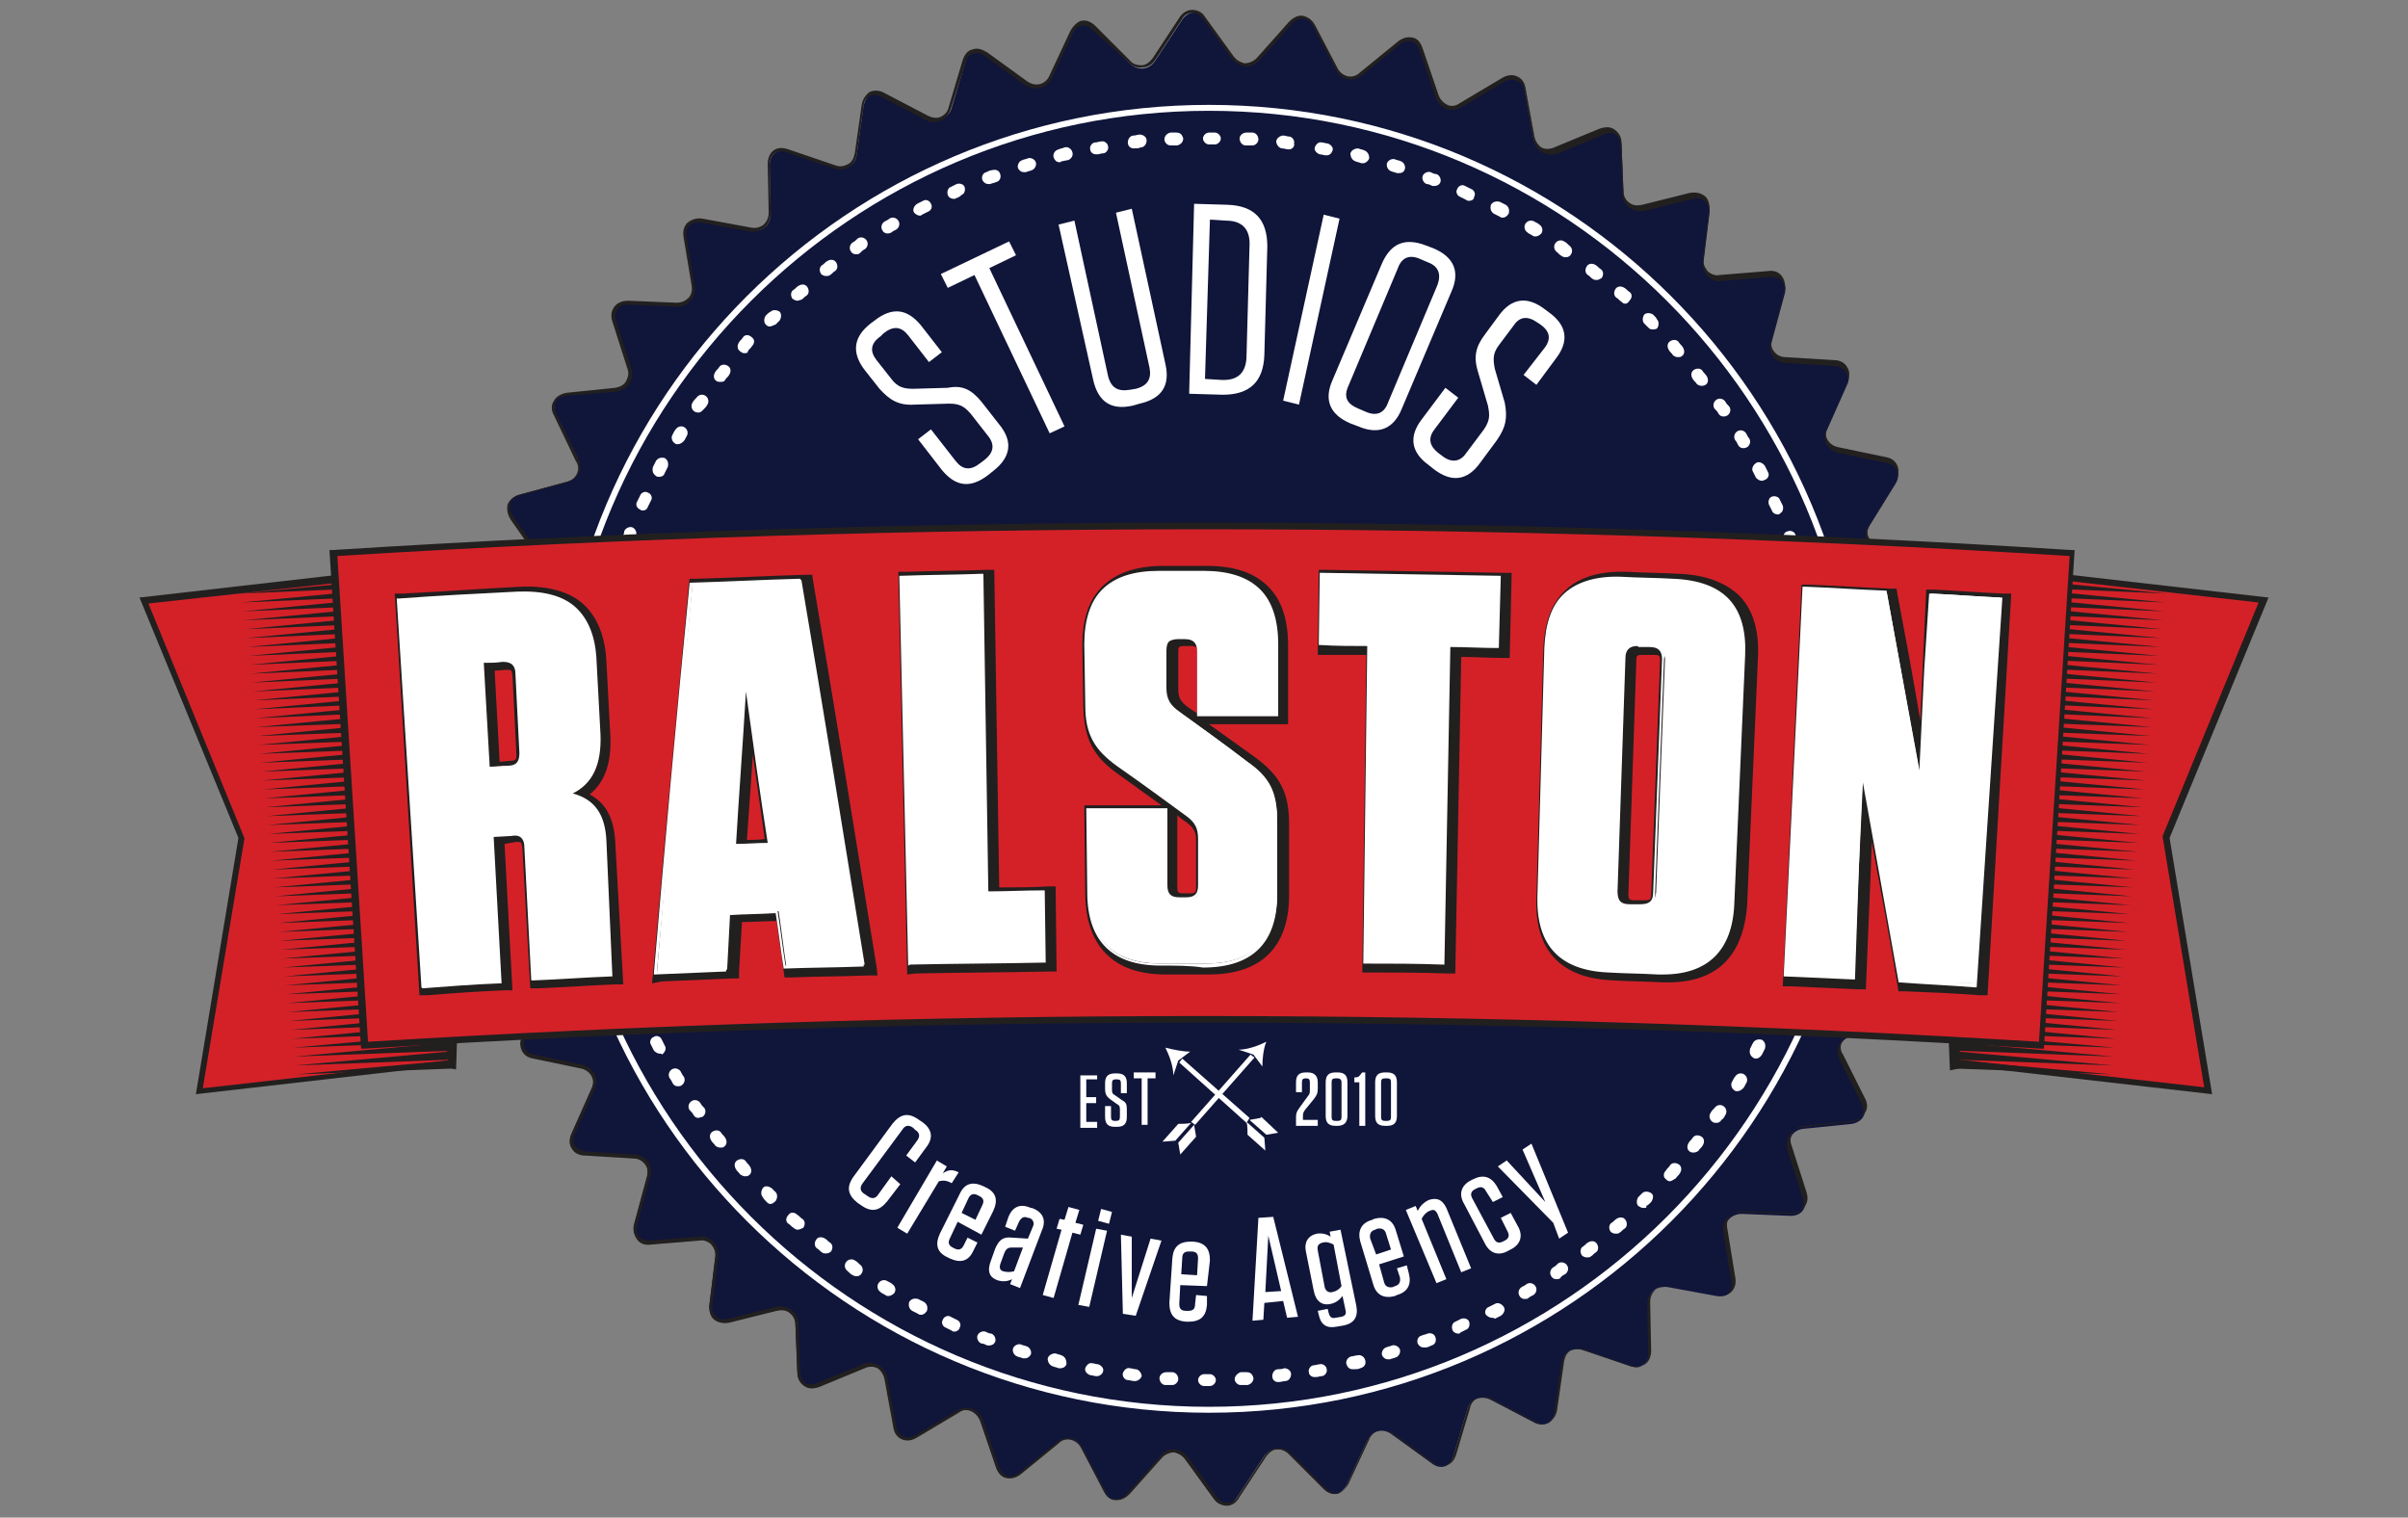<?xml version="1.0" encoding="utf-8"?>
<!-- Generator: Adobe Illustrator 22.0.1, SVG Export Plug-In . SVG Version: 6.00 Build 0)  -->
<svg version="1.1" id="Layer_1" xmlns="http://www.w3.org/2000/svg" xmlns:xlink="http://www.w3.org/1999/xlink" x="0px" y="0px"
	 viewBox="0 0 243.4 153.4" style="enable-background:new 0 0 243.4 153.4;" xml:space="preserve">
<rect x="0" y="0" width="243.4" height="153.4" fill="#808080" stroke="none"/>
<style type="text/css">
	.st0{fill:#19B1E4;}
	.st1{fill:#D42128;}
	.st2{fill:#221F1F;}
	.st3{fill:#FFFFFF;}
	.st4{fill:#10153A;}
	.st5{fill:none;}
</style>
<g>
	<path class="st4" d="M175.2,129.4c0.2,1.1-0.6,1.8-1.7,1.6l-4.9-0.9c-1.1-0.2-2,0.5-2,1.7l0.1,4.9c0,1.1-0.8,1.7-1.9,1.4l-4.7-1.6
		c-1.1-0.4-2.1,0.2-2.2,1.3l-0.7,4.9c-0.2,1.1-1.1,1.6-2.1,1.1l-4.4-2.3c-1-0.5-2.1-0.1-2.4,1l-1.4,4.7c-0.3,1.1-1.3,1.4-2.2,0.7
		l-4-2.9c-0.9-0.7-2-0.4-2.5,0.6l-2.1,4.5c-0.5,1-1.5,1.2-2.3,0.4l-3.5-3.5c-0.8-0.8-2-0.7-2.6,0.3l-2.7,4.1c-0.6,0.9-1.7,1-2.3,0.1
		l-2.9-4c-0.7-0.9-1.8-1-2.6-0.1l-3.3,3.7c-0.8,0.8-1.8,0.7-2.3-0.3l-2.3-4.4c-0.5-1-1.7-1.2-2.5-0.5l-3.8,3.1
		c-0.9,0.7-1.9,0.4-2.3-0.6l-1.6-4.7c-0.4-1.1-1.5-1.5-2.4-0.9l-4.2,2.5c-1,0.6-1.9,0.1-2.1-1l-0.9-4.9c-0.2-1.1-1.2-1.7-2.3-1.2
		l-4.6,1.9c-1,0.4-1.9-0.1-2-1.3l-0.2-4.9c0-1.1-1-1.8-2.1-1.6l-4.8,1.2c-1.1,0.3-1.9-0.4-1.8-1.6l0.6-4.9c0.1-1.1-0.7-2-1.8-1.9
		l-4.9,0.4c-1.1,0.1-1.8-0.7-1.5-1.8l1.3-4.8c0.3-1.1-0.4-2-1.5-2.1l-4.9-0.3c-1.1-0.1-1.7-1-1.2-2l2-4.5c0.5-1-0.1-2.1-1.2-2.3
		l-4.8-1c-1.1-0.2-1.5-1.2-0.9-2.2l2.6-4.2c0.6-1,0.2-2.1-0.8-2.5l-4.6-1.7c-1.1-0.4-1.3-1.4-0.6-2.3l3.2-3.7c0.7-0.9,0.5-2-0.4-2.5
		L48,85.2c-1-0.5-1.1-1.6-0.2-2.3l3.8-3.2c0.9-0.7,0.8-1.9-0.1-2.6l-3.9-3c-0.9-0.7-0.8-1.7,0.1-2.3l4.2-2.6c1-0.6,1.1-1.8,0.3-2.6
		L48.8,63c-0.8-0.8-0.6-1.8,0.5-2.3l4.5-2c1-0.4,1.3-1.6,0.7-2.5l-2.8-4c-0.6-0.9-0.3-1.9,0.8-2.2l4.8-1.3c1.1-0.3,1.6-1.3,1.1-2.4
		l-2.2-4.4c-0.5-1,0-1.9,1.1-2.1l4.9-0.5c1.1-0.1,1.7-1.1,1.4-2.2L62,32.5c-0.3-1.1,0.3-1.9,1.4-1.9l4.9,0.2c1.1,0,1.9-0.8,1.7-1.9
		L69.3,24c-0.2-1.1,0.6-1.8,1.7-1.6l4.9,0.9c1.1,0.2,2-0.5,2-1.7l-0.1-4.9c0-1.1,0.8-1.7,1.9-1.4l4.7,1.6c1.1,0.4,2.1-0.2,2.2-1.3
		l0.7-4.9c0.2-1.1,1.1-1.6,2.1-1.1l4.4,2.3c1,0.5,2.1,0.1,2.4-1l1.4-4.7c0.3-1.1,1.3-1.4,2.2-0.7l4,2.9c0.9,0.7,2,0.4,2.5-0.6
		l2.1-4.5c0.5-1,1.5-1.2,2.3-0.4l3.5,3.5c0.8,0.8,2,0.7,2.6-0.3l2.7-4.1c0.6-0.9,1.7-1,2.3-0.1l2.9,4c0.7,0.9,1.8,1,2.6,0.1l3.3-3.7
		c0.8-0.8,1.8-0.7,2.3,0.3l2.3,4.4c0.5,1,1.7,1.2,2.5,0.5l3.8-3.1c0.9-0.7,1.9-0.4,2.3,0.6l1.6,4.7c0.4,1.1,1.5,1.5,2.4,0.9l4.2-2.5
		c1-0.6,1.9-0.1,2.1,1L155,14c0.2,1.1,1.2,1.7,2.3,1.2l4.6-1.9c1-0.4,1.9,0.1,2,1.3l0.2,4.9c0,1.1,1,1.8,2.1,1.6l4.8-1.2
		c1.1-0.3,1.9,0.4,1.8,1.6l-0.6,4.9c-0.1,1.1,0.7,2,1.8,1.9l4.9-0.4c1.1-0.1,1.8,0.7,1.5,1.8l-1.3,4.8c-0.3,1.1,0.4,2,1.5,2.1
		l4.9,0.3c1.1,0.1,1.7,1,1.2,2l-2,4.5c-0.5,1,0.1,2.1,1.2,2.3l4.8,1c1.1,0.2,1.5,1.2,0.9,2.2l-2.6,4.2c-0.6,1-0.2,2.1,0.8,2.5
		l4.6,1.7c1.1,0.4,1.3,1.4,0.6,2.3l-3.2,3.7c-0.7,0.9-0.5,2,0.4,2.5l4.3,2.4c1,0.5,1.1,1.6,0.2,2.3l-3.8,3.2
		c-0.9,0.7-0.8,1.9,0.1,2.6l3.9,3c0.9,0.7,0.8,1.7-0.1,2.3l-4.2,2.6c-1,0.6-1.1,1.8-0.3,2.6l3.4,3.6c0.8,0.8,0.6,1.8-0.5,2.3l-4.5,2
		c-1,0.4-1.3,1.6-0.7,2.5l2.8,4c0.6,0.9,0.3,1.9-0.8,2.2l-4.8,1.3c-1.1,0.3-1.6,1.3-1.1,2.4l2.2,4.4c0.5,1,0,1.9-1.1,2.1l-4.9,0.5
		c-1.1,0.1-1.7,1.1-1.4,2.2l1.5,4.7c0.3,1.1-0.3,1.9-1.4,1.9l-4.9-0.2c-1.1,0-1.9,0.8-1.7,1.9L175.2,129.4z"/>
	<path class="st2" d="M124,152.2c-0.5,0-0.9-0.3-1.3-0.7l-2.9-4c-0.3-0.4-0.7-0.6-1.1-0.7c-0.4,0-0.9,0.2-1.2,0.5l-3.3,3.7
		c-0.4,0.4-0.9,0.7-1.4,0.6c-0.5-0.1-0.9-0.4-1.2-0.9l-2.3-4.4c-0.2-0.4-0.6-0.7-1-0.8c-0.4-0.1-0.9,0-1.3,0.4l-3.8,3.1
		c-0.5,0.4-1,0.5-1.5,0.4c-0.5-0.1-0.8-0.5-1-1.1l-1.6-4.7c-0.2-0.5-0.5-0.8-0.9-1c-0.4-0.2-0.9-0.1-1.3,0.2l-4.2,2.5
		c-0.5,0.3-1,0.4-1.5,0.2c-0.5-0.2-0.8-0.6-0.9-1.2l-0.9-4.9c-0.1-0.5-0.4-0.9-0.7-1.1c-0.4-0.2-0.9-0.2-1.3,0l-4.6,1.9
		c-0.6,0.2-1.1,0.2-1.5-0.1c-0.4-0.3-0.7-0.7-0.7-1.3l-0.2-4.9c0-0.5-0.2-0.9-0.6-1.2c-0.4-0.3-0.8-0.3-1.3-0.2l-4.8,1.2
		c-0.6,0.1-1.1,0-1.5-0.3c-0.4-0.3-0.5-0.8-0.5-1.4l0.6-4.9c0.1-0.5-0.1-0.9-0.4-1.3c-0.3-0.3-0.8-0.5-1.2-0.4l-4.9,0.4
		c-0.6,0.1-1.1-0.1-1.4-0.5c-0.3-0.4-0.4-0.9-0.3-1.5l1.3-4.8c0.1-0.5,0.1-0.9-0.2-1.3s-0.7-0.6-1.2-0.6l-4.9-0.3
		c-0.6,0-1.1-0.3-1.3-0.7c-0.3-0.4-0.3-1,0-1.5l2-4.5c0.2-0.5,0.2-0.9,0-1.3c-0.2-0.4-0.6-0.7-1.1-0.8l-4.8-1
		c-0.6-0.1-1-0.4-1.2-0.9c-0.2-0.5-0.1-1,0.2-1.5l2.6-4.2c0.3-0.4,0.3-0.9,0.2-1.3c-0.1-0.4-0.5-0.7-0.9-0.9l-4.6-1.7
		c-0.6-0.2-0.9-0.6-1.1-1.1c-0.1-0.5,0-1,0.4-1.4l3.2-3.7c0.3-0.4,0.5-0.8,0.4-1.3c-0.1-0.4-0.4-0.8-0.8-1l-4.3-2.4
		c-0.5-0.3-0.8-0.7-0.9-1.2c0-0.5,0.2-1,0.6-1.4l3.8-3.2c0.4-0.3,0.6-0.7,0.6-1.2c0-0.4-0.2-0.9-0.6-1.2l-3.9-3
		c-0.5-0.4-0.7-0.8-0.7-1.3c0-0.5,0.3-0.9,0.8-1.3l4.2-2.6c0.4-0.3,0.7-0.6,0.7-1.1c0.1-0.4-0.1-0.9-0.4-1.2l-3.4-3.6
		c-0.4-0.4-0.6-0.9-0.5-1.4s0.5-0.9,1-1.1l4.5-2c0.5-0.2,0.8-0.5,0.9-1c0.1-0.4,0-0.9-0.3-1.3l-2.8-4c-0.3-0.5-0.4-1-0.3-1.5
		c0.2-0.5,0.6-0.8,1.2-1l4.8-1.3c0.5-0.1,0.8-0.4,1-0.8c0.2-0.4,0.2-0.9-0.1-1.3L56,42c-0.3-0.5-0.3-1.1,0-1.5
		c0.2-0.4,0.7-0.7,1.3-0.8l4.9-0.5c0.5-0.1,0.9-0.3,1.1-0.7c0.2-0.4,0.3-0.8,0.1-1.3l-1.5-4.7c-0.2-0.6-0.1-1.1,0.2-1.5
		c0.3-0.4,0.8-0.6,1.4-0.6l4.9,0.2c0.5,0,0.9-0.2,1.2-0.5c0.3-0.3,0.4-0.8,0.3-1.3L69.1,24c-0.1-0.6,0-1.1,0.4-1.5
		c0.4-0.3,0.9-0.5,1.5-0.4l4.9,0.9c0.5,0.1,0.9,0,1.3-0.3c0.3-0.3,0.5-0.7,0.5-1.2l-0.1-4.9c0-0.6,0.2-1.1,0.6-1.4
		c0.4-0.3,0.9-0.3,1.5-0.1l4.7,1.6c0.5,0.2,0.9,0.1,1.3-0.1c0.4-0.2,0.6-0.6,0.7-1.1l0.7-4.9c0.1-0.6,0.4-1,0.8-1.3
		c0.4-0.2,1-0.2,1.5,0.1l4.4,2.3c0.4,0.2,0.9,0.3,1.3,0.1c0.4-0.2,0.7-0.5,0.8-1l1.4-4.7c0.2-0.6,0.5-1,1-1.1c0.5-0.2,1,0,1.5,0.3
		l4,2.9c0.4,0.3,0.9,0.4,1.3,0.3c0.4-0.1,0.8-0.4,1-0.9l2.1-4.5c0.3-0.5,0.7-0.9,1.1-1c0.5-0.1,1,0.1,1.4,0.5l3.5,3.5
		c0.3,0.4,0.8,0.5,1.2,0.5c0.4,0,0.8-0.3,1.1-0.7l2.7-4.1c0.3-0.5,0.8-0.8,1.3-0.8c0.5,0,1,0.2,1.3,0.7l2.9,4
		c0.3,0.4,0.7,0.6,1.1,0.7c0.4,0,0.9-0.2,1.2-0.5l3.3-3.7c0.4-0.4,0.9-0.7,1.4-0.6c0.5,0.1,0.9,0.4,1.2,0.9l2.3,4.4
		c0.2,0.4,0.6,0.7,1,0.8c0.4,0.1,0.9,0,1.3-0.4l3.8-3.1c0.5-0.4,1-0.5,1.5-0.4c0.5,0.1,0.8,0.5,1,1.1l1.6,4.7c0.2,0.5,0.5,0.8,0.9,1
		c0.4,0.2,0.9,0.1,1.3-0.2l4.2-2.5c0.5-0.3,1-0.4,1.5-0.2c0.5,0.2,0.8,0.6,0.9,1.2l0.9,4.9c0.1,0.5,0.4,0.9,0.7,1.1s0.9,0.2,1.3,0
		l4.6-1.9c0.6-0.2,1.1-0.2,1.5,0.1c0.4,0.3,0.7,0.7,0.7,1.3l0.2,4.9c0,0.5,0.2,0.9,0.6,1.2c0.4,0.3,0.8,0.3,1.3,0.2l4.8-1.2
		c0.6-0.1,1.1,0,1.5,0.3c0.4,0.3,0.5,0.8,0.5,1.4l-0.6,4.9c-0.1,0.5,0.1,0.9,0.4,1.3c0.3,0.3,0.8,0.5,1.2,0.4l4.9-0.4
		c0.6-0.1,1.1,0.1,1.4,0.5s0.4,0.9,0.3,1.5l-1.3,4.8c-0.1,0.5-0.1,0.9,0.2,1.3c0.3,0.4,0.7,0.6,1.2,0.6l4.9,0.3
		c0.6,0,1.1,0.3,1.3,0.7c0.3,0.4,0.3,1,0,1.5l-2,4.5c-0.2,0.5-0.2,0.9,0,1.3c0.2,0.4,0.6,0.7,1.1,0.8l4.8,1c0.6,0.1,1,0.4,1.2,0.9
		c0.2,0.5,0.1,1-0.2,1.5l-2.6,4.2c-0.3,0.4-0.3,0.9-0.2,1.3c0.1,0.4,0.5,0.7,0.9,0.9l4.6,1.7c0.6,0.2,0.9,0.6,1.1,1.1
		c0.1,0.5,0,1-0.4,1.4l-3.2,3.7c-0.3,0.4-0.5,0.8-0.4,1.3c0.1,0.4,0.4,0.8,0.8,1l4.3,2.4c0.5,0.3,0.8,0.7,0.9,1.2
		c0,0.5-0.2,1-0.6,1.4l-3.8,3.2c-0.4,0.3-0.6,0.7-0.6,1.2c0,0.4,0.2,0.9,0.6,1.2l3.9,3c0.5,0.4,0.7,0.8,0.7,1.3
		c0,0.5-0.3,0.9-0.8,1.3l-4.2,2.6c-0.4,0.3-0.7,0.6-0.7,1.1c-0.1,0.4,0.1,0.9,0.4,1.2l3.4,3.6c0.4,0.4,0.6,0.9,0.5,1.4
		c-0.1,0.5-0.5,0.9-1,1.1l-4.5,2c-0.5,0.2-0.8,0.5-0.9,1c-0.1,0.4,0,0.9,0.3,1.3l2.8,4c0.3,0.5,0.4,1,0.3,1.5
		c-0.2,0.5-0.6,0.8-1.2,1l-4.8,1.3c-0.5,0.1-0.8,0.4-1,0.8c-0.2,0.4-0.2,0.9,0.1,1.3l2.2,4.4c0.3,0.5,0.3,1.1,0,1.5
		c-0.2,0.4-0.7,0.7-1.3,0.8l-4.9,0.5c-0.5,0.1-0.9,0.3-1.1,0.7c-0.2,0.4-0.3,0.8-0.1,1.3l1.5,4.7c0.2,0.6,0.1,1.1-0.2,1.5
		c-0.3,0.4-0.8,0.6-1.4,0.6l-4.9-0.2c-0.5,0-0.9,0.2-1.2,0.5c-0.3,0.3-0.4,0.8-0.3,1.3l0.8,4.9c0.1,0.6,0,1.1-0.4,1.5
		c-0.4,0.3-0.9,0.5-1.5,0.4l-4.9-0.9c-0.5-0.1-0.9,0-1.3,0.3c-0.3,0.3-0.5,0.7-0.5,1.2l0.1,4.9c0,0.6-0.2,1.1-0.6,1.4
		c-0.4,0.3-0.9,0.3-1.5,0.1l-4.7-1.6c-0.5-0.2-0.9-0.1-1.3,0.1c-0.4,0.2-0.6,0.6-0.7,1.1l-0.7,4.9c-0.1,0.6-0.4,1-0.8,1.3
		c-0.4,0.2-1,0.2-1.5-0.1l-4.4-2.3c-0.4-0.2-0.9-0.3-1.3-0.1c-0.4,0.2-0.7,0.5-0.8,1l-1.4,4.7c-0.2,0.6-0.5,1-1,1.1
		c-0.5,0.2-1,0-1.5-0.3l-4-2.9c-0.4-0.3-0.9-0.4-1.3-0.3c-0.4,0.1-0.8,0.4-1,0.9l-2.1,4.5c-0.3,0.5-0.7,0.9-1.1,1
		c-0.5,0.1-1-0.1-1.4-0.5l-3.5-3.5c-0.3-0.4-0.8-0.5-1.2-0.5c-0.4,0-0.8,0.3-1.1,0.7l-2.7,4.1C125,151.9,124.5,152.2,124,152.2
		C124,152.2,124,152.2,124,152.2z M118.6,146.5C118.6,146.5,118.7,146.5,118.6,146.5c0.6,0,1.1,0.3,1.5,0.8l2.9,4
		c0.3,0.4,0.7,0.6,1.1,0.6c0.4,0,0.8-0.2,1-0.6l2.7-4.1c0.3-0.5,0.8-0.8,1.3-0.8c0.5-0.1,1.1,0.1,1.5,0.6l3.5,3.5
		c0.3,0.3,0.7,0.5,1.1,0.4c0.4-0.1,0.7-0.3,0.9-0.8l2.1-4.5c0.2-0.5,0.7-0.9,1.2-1c0.5-0.1,1.1,0,1.5,0.3l4,2.9
		c0.4,0.3,0.8,0.4,1.2,0.3c0.4-0.1,0.7-0.5,0.8-0.9l1.4-4.7c0.2-0.6,0.5-1,1-1.2c0.5-0.2,1.1-0.2,1.6,0.1l4.4,2.3
		c0.4,0.2,0.9,0.3,1.2,0.1c0.3-0.2,0.6-0.5,0.6-1l0.7-4.9c0.1-0.6,0.4-1.1,0.8-1.3c0.5-0.3,1-0.3,1.6-0.1l4.7,1.6
		c0.5,0.2,0.9,0.1,1.2-0.1c0.3-0.2,0.5-0.6,0.5-1.1l-0.1-4.9c0-0.6,0.2-1.1,0.6-1.5c0.4-0.3,1-0.5,1.5-0.4l4.9,0.9
		c0.5,0.1,0.9,0,1.2-0.3c0.3-0.3,0.4-0.7,0.3-1.2l-0.8-4.9c-0.1-0.6,0-1.1,0.4-1.5c0.4-0.4,0.9-0.6,1.5-0.6l4.9,0.2
		c0.5,0,0.9-0.1,1.1-0.5c0.2-0.3,0.3-0.7,0.1-1.2l-1.5-4.7c-0.2-0.6-0.1-1.1,0.2-1.6c0.3-0.5,0.8-0.7,1.4-0.8l4.9-0.5
		c0.5-0.1,0.9-0.3,1-0.6c0.2-0.3,0.2-0.8,0-1.2l-2.2-4.4c-0.3-0.5-0.3-1.1-0.1-1.6c0.2-0.5,0.7-0.8,1.2-1l4.8-1.3
		c0.5-0.1,0.8-0.4,0.9-0.8c0.1-0.4,0.1-0.8-0.2-1.2l-2.8-4c-0.3-0.5-0.4-1-0.3-1.6c0.1-0.5,0.5-0.9,1.1-1.2l4.5-2
		c0.5-0.2,0.7-0.5,0.8-0.9c0.1-0.4-0.1-0.8-0.4-1.1l-3.4-3.6c-0.4-0.4-0.6-1-0.5-1.5c0.1-0.5,0.4-1,0.9-1.3l4.2-2.6
		c0.4-0.3,0.7-0.6,0.7-1c0-0.4-0.2-0.8-0.6-1.1l-3.9-3c-0.5-0.4-0.7-0.9-0.7-1.4c0-0.5,0.2-1,0.7-1.4l3.8-3.2
		c0.4-0.3,0.6-0.7,0.5-1.1c0-0.4-0.3-0.7-0.7-1l-4.3-2.4c-0.5-0.3-0.9-0.7-0.9-1.3c-0.1-0.5,0.1-1.1,0.5-1.5l3.2-3.7
		c0.3-0.4,0.4-0.8,0.3-1.2c-0.1-0.4-0.4-0.7-0.9-0.9l-4.6-1.7c-0.6-0.2-1-0.6-1.1-1.1c-0.2-0.5-0.1-1.1,0.2-1.6l2.6-4.2
		c0.3-0.4,0.3-0.8,0.2-1.2c-0.2-0.4-0.5-0.6-1-0.7l-4.8-1c-0.6-0.1-1-0.5-1.3-0.9c-0.2-0.5-0.2-1,0-1.6l2-4.5c0.2-0.4,0.2-0.9,0-1.2
		c-0.2-0.3-0.6-0.5-1.1-0.6l-4.9-0.3c-0.6,0-1.1-0.3-1.4-0.7c-0.3-0.4-0.4-1-0.2-1.6l1.3-4.8c0.1-0.5,0.1-0.9-0.2-1.2
		c-0.3-0.3-0.7-0.4-1.1-0.4l-4.9,0.4c-0.6,0.1-1.1-0.1-1.5-0.5c-0.4-0.4-0.5-0.9-0.5-1.5l0.6-4.9c0.1-0.5-0.1-0.9-0.4-1.2
		c-0.3-0.3-0.7-0.3-1.2-0.2l-4.8,1.2c-0.6,0.1-1.1,0-1.6-0.3c-0.4-0.3-0.7-0.8-0.7-1.4l-0.2-4.9c0-0.5-0.2-0.9-0.5-1.1
		c-0.3-0.2-0.8-0.2-1.2,0l-4.6,1.9c-0.5,0.2-1.1,0.2-1.6-0.1c-0.5-0.3-0.8-0.7-0.9-1.3l-0.9-4.9c-0.1-0.5-0.3-0.8-0.7-1
		C152.9,8,152.4,8,152,8.3l-4.2,2.5c-0.5,0.3-1.1,0.4-1.6,0.2c-0.5-0.2-0.9-0.6-1.1-1.2l-1.6-4.7c-0.2-0.5-0.5-0.8-0.8-0.9
		c-0.4-0.1-0.8,0-1.2,0.3l-3.8,3.1c-0.5,0.4-1,0.5-1.5,0.4c-0.5-0.1-1-0.5-1.2-1l-2.3-4.4c-0.2-0.4-0.6-0.7-1-0.7
		c-0.4,0-0.8,0.1-1.1,0.5l-3.3,3.7c-0.4,0.4-0.9,0.7-1.4,0.6c-0.5,0-1-0.3-1.4-0.8l-2.9-4c-0.3-0.4-0.7-0.6-1.1-0.6
		c-0.4,0-0.8,0.2-1,0.6l-2.7,4.1c-0.3,0.5-0.8,0.8-1.3,0.8c-0.5,0.1-1.1-0.1-1.5-0.6L110.4,3c-0.3-0.3-0.7-0.5-1.1-0.4
		c-0.4,0.1-0.7,0.3-0.9,0.8l-2.1,4.5c-0.2,0.5-0.7,0.9-1.2,1c-0.5,0.1-1.1,0-1.5-0.3l-4-2.9c-0.4-0.3-0.8-0.4-1.2-0.3
		c-0.4,0.1-0.7,0.5-0.8,0.9L96.1,11c-0.2,0.6-0.5,1-1,1.2c-0.5,0.2-1.1,0.2-1.6-0.1l-4.4-2.3c-0.4-0.2-0.9-0.3-1.2-0.1
		c-0.3,0.2-0.6,0.5-0.6,1l-0.7,4.9c-0.1,0.6-0.4,1.1-0.8,1.3c-0.5,0.3-1,0.3-1.6,0.1l-4.7-1.6c-0.5-0.2-0.9-0.1-1.2,0.1
		c-0.3,0.2-0.5,0.6-0.5,1.1l0.1,4.9c0,0.6-0.2,1.1-0.6,1.5c-0.4,0.3-1,0.5-1.5,0.4l-4.9-0.9c-0.5-0.1-0.9,0-1.2,0.3
		c-0.3,0.3-0.4,0.7-0.3,1.2l0.8,4.9c0.1,0.6,0,1.1-0.4,1.5C69.5,30.8,69,31,68.4,31l-4.9-0.2c-0.5,0-0.9,0.1-1.1,0.5
		c-0.2,0.3-0.3,0.7-0.1,1.2l1.5,4.7c0.2,0.6,0.1,1.1-0.2,1.6c-0.3,0.5-0.8,0.7-1.4,0.8L57.2,40c-0.5,0.1-0.9,0.3-1,0.6
		c-0.2,0.3-0.2,0.8,0,1.2l2.2,4.4c0.3,0.5,0.3,1.1,0.1,1.6c-0.2,0.5-0.7,0.8-1.2,1l-4.8,1.3c-0.5,0.1-0.8,0.4-0.9,0.8
		c-0.1,0.4-0.1,0.8,0.2,1.2l2.8,4c0.3,0.5,0.4,1,0.3,1.6c-0.1,0.5-0.5,0.9-1.1,1.2l-4.5,2c-0.5,0.2-0.7,0.5-0.8,0.9
		c-0.1,0.4,0.1,0.8,0.4,1.1l3.4,3.6c0.4,0.4,0.6,1,0.5,1.5c-0.1,0.5-0.4,1-0.9,1.3l-4.2,2.6c-0.4,0.3-0.7,0.6-0.7,1
		c0,0.4,0.2,0.8,0.6,1.1l3.9,3c0.5,0.4,0.7,0.9,0.7,1.4c0,0.5-0.2,1-0.7,1.4L47.9,83c-0.4,0.3-0.6,0.7-0.5,1.1c0,0.4,0.3,0.7,0.7,1
		l4.3,2.4c0.5,0.3,0.9,0.7,0.9,1.3c0.1,0.5-0.1,1.1-0.5,1.5L49.7,94c-0.3,0.4-0.4,0.8-0.3,1.2c0.1,0.4,0.4,0.7,0.9,0.9l4.6,1.7
		c0.6,0.2,1,0.6,1.1,1.1c0.2,0.5,0.1,1.1-0.2,1.6l-2.6,4.2c-0.3,0.4-0.3,0.8-0.2,1.2c0.2,0.4,0.5,0.6,1,0.7l4.8,1
		c0.6,0.1,1,0.5,1.3,0.9c0.2,0.5,0.2,1,0,1.6l-2,4.5c-0.2,0.4-0.2,0.9,0,1.2c0.2,0.3,0.6,0.5,1.1,0.6l4.9,0.3c0.6,0,1.1,0.3,1.4,0.7
		c0.3,0.4,0.4,1,0.2,1.6l-1.3,4.8c-0.1,0.5-0.1,0.9,0.2,1.2c0.3,0.3,0.7,0.4,1.1,0.4l4.9-0.4c0.6-0.1,1.1,0.1,1.5,0.5
		c0.4,0.4,0.5,0.9,0.5,1.5l-0.6,4.9c-0.1,0.5,0.1,0.9,0.4,1.2c0.3,0.3,0.7,0.3,1.2,0.2l4.8-1.2c0.6-0.1,1.1,0,1.6,0.3
		c0.4,0.3,0.7,0.8,0.7,1.4l0.2,4.9c0,0.5,0.2,0.9,0.5,1.1c0.3,0.2,0.8,0.2,1.2,0l4.6-1.9c0.5-0.2,1.1-0.2,1.6,0.1
		c0.5,0.3,0.8,0.7,0.9,1.3l0.9,4.9c0.1,0.5,0.3,0.8,0.7,1c0.4,0.2,0.8,0.1,1.2-0.1l4.2-2.5c0.5-0.3,1.1-0.4,1.6-0.2
		c0.5,0.2,0.9,0.6,1.1,1.2l1.6,4.7c0.2,0.5,0.5,0.8,0.8,0.9c0.4,0.1,0.8,0,1.2-0.3l3.8-3.1c0.5-0.4,1-0.5,1.5-0.4
		c0.5,0.1,1,0.5,1.2,1l2.3,4.4c0.2,0.4,0.6,0.7,1,0.7c0.4,0,0.8-0.1,1.1-0.5l3.3-3.7C117.6,146.7,118.1,146.5,118.6,146.5z"/>
	<circle class="st4" cx="122.7" cy="76.3" r="66.3"/>
	<g>
		<g>
			<path class="st3" d="M122.2,142.8c-36.4,0-66.1-29.6-66.1-66.1s29.6-66.1,66.1-66.1s66.1,29.6,66.1,66.1S158.7,142.8,122.2,142.8
				z M122.2,11.2c-36.1,0-65.5,29.4-65.5,65.5s29.4,65.5,65.5,65.5s65.5-29.4,65.5-65.5S158.3,11.2,122.2,11.2z"/>
		</g>
		<g>
			<path class="st3" d="M122.3,140.1L122.3,140.1c-0.2,0-0.4,0-0.6,0c-0.3,0-0.6-0.3-0.6-0.6c0-0.3,0.3-0.6,0.6-0.6c0,0,0,0,0,0
				c0.2,0,0.4,0,0.6,0c0.3,0,0.6,0.3,0.6,0.6C122.9,139.8,122.6,140.1,122.3,140.1z M125.4,140c-0.3,0-0.6-0.3-0.6-0.6
				c0-0.3,0.3-0.6,0.6-0.7c0.2,0,0.4,0,0.6,0c0.4,0,0.6,0.2,0.7,0.6c0,0.3-0.2,0.6-0.6,0.7C125.9,140,125.7,140,125.4,140
				C125.4,140,125.4,140,125.4,140z M118.5,140C118.5,140,118.4,140,118.5,140c-0.3,0-0.5,0-0.7,0c-0.3,0-0.6-0.3-0.6-0.7
				c0-0.3,0.3-0.6,0.7-0.6c0.2,0,0.4,0,0.6,0c0.3,0,0.6,0.3,0.6,0.7C119.1,139.7,118.8,140,118.5,140z M129.2,139.7
				c-0.3,0-0.6-0.2-0.6-0.6c0-0.3,0.2-0.7,0.6-0.7c0.2,0,0.4,0,0.6-0.1c0.3,0,0.7,0.2,0.7,0.6c0,0.3-0.2,0.7-0.6,0.7
				C129.7,139.6,129.5,139.7,129.2,139.7C129.2,139.7,129.2,139.7,129.2,139.7z M114.7,139.6C114.7,139.6,114.6,139.6,114.7,139.6
				c-0.3,0-0.5-0.1-0.7-0.1c-0.3,0-0.6-0.4-0.5-0.7s0.4-0.6,0.7-0.5c0.2,0,0.4,0.1,0.6,0.1c0.3,0,0.6,0.4,0.6,0.7
				C115.3,139.4,115,139.6,114.7,139.6z M132.9,139.2c-0.3,0-0.6-0.2-0.6-0.5c-0.1-0.3,0.2-0.7,0.5-0.7c0.2,0,0.4-0.1,0.6-0.1
				c0.3-0.1,0.7,0.2,0.7,0.5c0.1,0.3-0.2,0.7-0.5,0.7c-0.2,0-0.4,0.1-0.6,0.1C133,139.1,133,139.2,132.9,139.2z M110.9,139.1
				c0,0-0.1,0-0.1,0c-0.2,0-0.4-0.1-0.6-0.1c-0.3-0.1-0.6-0.4-0.5-0.7c0.1-0.3,0.4-0.6,0.7-0.5c0.2,0,0.4,0.1,0.6,0.1
				c0.3,0.1,0.6,0.4,0.5,0.7C111.5,138.8,111.2,139.1,110.9,139.1z M136.7,138.4c-0.3,0-0.5-0.2-0.6-0.5c-0.1-0.3,0.1-0.7,0.5-0.8
				c0.2,0,0.4-0.1,0.6-0.1c0.3-0.1,0.7,0.1,0.8,0.5s-0.1,0.7-0.5,0.8c-0.2,0.1-0.4,0.1-0.6,0.1C136.8,138.4,136.7,138.4,136.7,138.4
				z M107.2,138.3c0,0-0.1,0-0.2,0c-0.2-0.1-0.4-0.1-0.6-0.2c-0.3-0.1-0.5-0.4-0.5-0.8c0.1-0.3,0.4-0.5,0.8-0.5
				c0.2,0.1,0.4,0.1,0.6,0.2c0.3,0.1,0.5,0.4,0.5,0.8C107.8,138.1,107.5,138.3,107.2,138.3z M140.3,137.4c-0.3,0-0.5-0.2-0.6-0.4
				c-0.1-0.3,0.1-0.7,0.4-0.8c0.2-0.1,0.4-0.1,0.6-0.2c0.3-0.1,0.7,0.1,0.8,0.4c0.1,0.3-0.1,0.7-0.4,0.8c-0.2,0.1-0.4,0.1-0.6,0.2
				C140.4,137.4,140.4,137.4,140.3,137.4z M103.6,137.3c-0.1,0-0.1,0-0.2,0c-0.2-0.1-0.4-0.1-0.6-0.2c-0.3-0.1-0.5-0.5-0.4-0.8
				c0.1-0.3,0.5-0.5,0.8-0.4c0.2,0.1,0.4,0.1,0.6,0.2c0.3,0.1,0.5,0.5,0.4,0.8C104.1,137.1,103.9,137.3,103.6,137.3z M143.9,136.2
				c-0.3,0-0.5-0.2-0.6-0.4c-0.1-0.3,0-0.7,0.4-0.8c0.2-0.1,0.4-0.1,0.6-0.2c0.3-0.1,0.7,0,0.8,0.4c0.1,0.3,0,0.7-0.4,0.8
				c-0.2,0.1-0.4,0.2-0.6,0.2C144.1,136.2,144,136.2,143.9,136.2z M100,136c-0.1,0-0.1,0-0.2,0c-0.2-0.1-0.4-0.2-0.6-0.2
				c-0.3-0.1-0.5-0.5-0.4-0.8c0.1-0.3,0.5-0.5,0.8-0.4c0.2,0.1,0.4,0.2,0.6,0.2c0.3,0.1,0.5,0.5,0.4,0.8
				C100.5,135.9,100.2,136,100,136z M147.4,134.8c-0.2,0-0.5-0.1-0.6-0.4c-0.1-0.3,0-0.7,0.3-0.8c0.2-0.1,0.4-0.2,0.6-0.3
				c0.3-0.1,0.7,0,0.8,0.3s0,0.7-0.3,0.8c-0.2,0.1-0.4,0.2-0.6,0.3C147.6,134.8,147.5,134.8,147.4,134.8z M96.5,134.6
				c-0.1,0-0.2,0-0.3-0.1c-0.2-0.1-0.4-0.2-0.6-0.3c-0.3-0.1-0.5-0.5-0.3-0.8c0.1-0.3,0.5-0.5,0.8-0.3c0.2,0.1,0.4,0.2,0.6,0.3
				c0.3,0.1,0.5,0.5,0.3,0.8C97,134.4,96.7,134.6,96.5,134.6z M150.8,133.2c-0.2,0-0.4-0.1-0.6-0.3c-0.2-0.3,0-0.7,0.3-0.8
				c0.2-0.1,0.4-0.2,0.6-0.3c0.3-0.2,0.7,0,0.9,0.3c0.2,0.3,0,0.7-0.3,0.9c-0.2,0.1-0.4,0.2-0.6,0.3
				C151,133.2,150.9,133.2,150.8,133.2z M93.1,132.9c-0.1,0-0.2,0-0.3-0.1c-0.2-0.1-0.4-0.2-0.6-0.3c-0.3-0.2-0.4-0.5-0.3-0.9
				c0.2-0.3,0.5-0.4,0.9-0.3c0.2,0.1,0.4,0.2,0.6,0.3c0.3,0.2,0.4,0.5,0.3,0.9C93.5,132.8,93.3,132.9,93.1,132.9z M154.1,131.3
				c-0.2,0-0.4-0.1-0.5-0.3c-0.2-0.3-0.1-0.7,0.2-0.9c0.2-0.1,0.4-0.2,0.5-0.3c0.3-0.2,0.7-0.1,0.9,0.2c0.2,0.3,0.1,0.7-0.2,0.9
				c-0.2,0.1-0.4,0.2-0.5,0.3C154.4,131.3,154.3,131.3,154.1,131.3z M89.8,131c-0.1,0-0.2,0-0.3-0.1c-0.2-0.1-0.4-0.2-0.5-0.3
				c-0.3-0.2-0.4-0.6-0.2-0.9c0.2-0.3,0.6-0.4,0.9-0.2c0.2,0.1,0.4,0.2,0.5,0.3c0.3,0.2,0.4,0.6,0.2,0.9C90.2,130.9,90,131,89.8,131
				z M157.3,129.3c-0.2,0-0.4-0.1-0.5-0.3c-0.2-0.3-0.1-0.7,0.2-0.9c0.2-0.1,0.3-0.2,0.5-0.4c0.3-0.2,0.7-0.1,0.9,0.2
				c0.2,0.3,0.1,0.7-0.2,0.9c-0.2,0.1-0.4,0.2-0.5,0.4C157.6,129.3,157.5,129.3,157.3,129.3z M86.6,129c-0.1,0-0.2,0-0.4-0.1
				c-0.2-0.1-0.3-0.2-0.5-0.4c-0.3-0.2-0.4-0.6-0.2-0.9s0.6-0.4,0.9-0.2c0.2,0.1,0.3,0.2,0.5,0.4c0.3,0.2,0.4,0.6,0.2,0.9
				C87,128.9,86.8,129,86.6,129z M160.4,127.1c-0.2,0-0.4-0.1-0.5-0.2c-0.2-0.3-0.2-0.7,0.1-0.9c0.2-0.1,0.3-0.3,0.5-0.4
				c0.3-0.2,0.7-0.2,0.9,0.1c0.2,0.3,0.2,0.7-0.1,0.9c-0.2,0.1-0.3,0.3-0.5,0.4C160.7,127.1,160.6,127.1,160.4,127.1z M83.5,126.7
				c-0.1,0-0.3,0-0.4-0.1c-0.2-0.1-0.3-0.3-0.5-0.4c-0.3-0.2-0.3-0.6-0.1-0.9c0.2-0.3,0.6-0.3,0.9-0.1c0.2,0.1,0.3,0.3,0.5,0.4
				c0.3,0.2,0.3,0.6,0.1,0.9C83.9,126.6,83.7,126.7,83.5,126.7z M163.3,124.7c-0.2,0-0.4-0.1-0.5-0.2c-0.2-0.3-0.2-0.7,0.1-0.9
				c0.2-0.1,0.3-0.3,0.5-0.4c0.3-0.2,0.7-0.2,0.9,0.1c0.2,0.3,0.2,0.7-0.1,0.9c-0.2,0.1-0.3,0.3-0.5,0.4
				C163.6,124.7,163.5,124.7,163.3,124.7z M80.6,124.3c-0.1,0-0.3-0.1-0.4-0.2c-0.2-0.1-0.3-0.3-0.5-0.4c-0.3-0.2-0.3-0.6,0-0.9
				c0.2-0.3,0.6-0.3,0.9,0c0.2,0.1,0.3,0.3,0.5,0.4c0.3,0.2,0.3,0.6,0.1,0.9C81,124.2,80.8,124.3,80.6,124.3z M166.1,122.1
				c-0.2,0-0.3-0.1-0.5-0.2c-0.2-0.2-0.2-0.6,0-0.9c0.1-0.1,0.3-0.3,0.4-0.4c0.2-0.2,0.6-0.2,0.9,0s0.2,0.6,0,0.9
				c-0.2,0.2-0.3,0.3-0.5,0.4C166.5,122.1,166.3,122.1,166.1,122.1z M77.9,121.7c-0.2,0-0.3-0.1-0.4-0.2c-0.2-0.2-0.3-0.3-0.4-0.5
				c-0.2-0.2-0.2-0.6,0-0.9s0.6-0.2,0.9,0c0.1,0.1,0.3,0.3,0.4,0.4c0.2,0.2,0.2,0.6,0,0.9C78.2,121.6,78,121.7,77.9,121.7z
				 M168.8,119.4c-0.2,0-0.3-0.1-0.4-0.2c-0.3-0.2-0.3-0.6,0-0.9c0.1-0.2,0.3-0.3,0.4-0.5c0.2-0.3,0.6-0.3,0.9-0.1
				c0.3,0.2,0.3,0.6,0.1,0.9c-0.1,0.2-0.3,0.3-0.4,0.5C169.1,119.3,168.9,119.4,168.8,119.4z M75.3,118.9c-0.2,0-0.3-0.1-0.5-0.2
				c-0.1-0.2-0.3-0.3-0.4-0.5c-0.2-0.3-0.2-0.7,0.1-0.9c0.3-0.2,0.7-0.2,0.9,0.1c0.1,0.2,0.3,0.3,0.4,0.5c0.2,0.3,0.2,0.7-0.1,0.9
				C75.6,118.9,75.4,118.9,75.3,118.9z M171.2,116.5c-0.1,0-0.3,0-0.4-0.1c-0.3-0.2-0.3-0.6-0.1-0.9c0.1-0.2,0.3-0.3,0.4-0.5
				c0.2-0.3,0.6-0.3,0.9-0.1c0.3,0.2,0.3,0.6,0.1,0.9c-0.1,0.2-0.3,0.3-0.4,0.5C171.6,116.4,171.4,116.5,171.2,116.5z M72.8,116
				c-0.2,0-0.4-0.1-0.5-0.2c-0.1-0.2-0.3-0.3-0.4-0.5c-0.2-0.3-0.2-0.7,0.1-0.9c0.3-0.2,0.7-0.2,0.9,0.1c0.1,0.2,0.3,0.3,0.4,0.5
				c0.2,0.3,0.2,0.7-0.1,0.9C73.1,116,73,116,72.8,116z M173.5,113.5c-0.1,0-0.3,0-0.4-0.1c-0.3-0.2-0.4-0.6-0.2-0.9
				c0.1-0.2,0.2-0.3,0.4-0.5c0.2-0.3,0.6-0.4,0.9-0.2c0.3,0.2,0.4,0.6,0.2,0.9c-0.1,0.2-0.2,0.4-0.4,0.5
				C173.9,113.4,173.7,113.5,173.5,113.5z M70.6,113c-0.2,0-0.4-0.1-0.5-0.3c-0.1-0.2-0.2-0.3-0.4-0.5c-0.2-0.3-0.1-0.7,0.2-0.9
				c0.3-0.2,0.7-0.1,0.9,0.2c0.1,0.2,0.2,0.3,0.4,0.5c0.2,0.3,0.1,0.7-0.2,0.9C70.8,112.9,70.7,113,70.6,113z M175.6,110.3
				c-0.1,0-0.2,0-0.3-0.1c-0.3-0.2-0.4-0.6-0.2-0.9c0.1-0.2,0.2-0.4,0.3-0.5c0.2-0.3,0.6-0.4,0.9-0.2c0.3,0.2,0.4,0.6,0.2,0.9
				c-0.1,0.2-0.2,0.4-0.3,0.5C176,110.2,175.8,110.3,175.6,110.3z M68.5,109.8c-0.2,0-0.4-0.1-0.5-0.3c-0.1-0.2-0.2-0.4-0.3-0.5
				c-0.2-0.3-0.1-0.7,0.2-0.9c0.3-0.2,0.7-0.1,0.9,0.2c0.1,0.2,0.2,0.4,0.3,0.5c0.2,0.3,0.1,0.7-0.2,0.9
				C68.8,109.8,68.6,109.8,68.5,109.8z M177.5,107c-0.1,0-0.2,0-0.3-0.1c-0.3-0.2-0.4-0.5-0.3-0.9c0.1-0.2,0.2-0.4,0.3-0.6
				c0.2-0.3,0.5-0.4,0.9-0.3c0.3,0.2,0.4,0.5,0.3,0.9c-0.1,0.2-0.2,0.4-0.3,0.6C177.9,106.9,177.7,107,177.5,107z M66.7,106.5
				c-0.2,0-0.4-0.1-0.6-0.3c-0.1-0.2-0.2-0.4-0.3-0.6c-0.2-0.3,0-0.7,0.3-0.8c0.3-0.2,0.7,0,0.8,0.3c0.1,0.2,0.2,0.4,0.3,0.6
				c0.2,0.3,0,0.7-0.3,0.9C66.9,106.5,66.8,106.5,66.7,106.5z M179.2,103.7c-0.1,0-0.2,0-0.3-0.1c-0.3-0.1-0.5-0.5-0.3-0.8
				c0.1-0.2,0.2-0.4,0.3-0.6c0.1-0.3,0.5-0.5,0.8-0.3c0.3,0.1,0.5,0.5,0.3,0.8c-0.1,0.2-0.2,0.4-0.3,0.6
				C179.7,103.5,179.4,103.7,179.2,103.7z M65,103.1c-0.2,0-0.5-0.1-0.6-0.4c-0.1-0.2-0.2-0.4-0.3-0.6c-0.1-0.3,0-0.7,0.3-0.8
				c0.3-0.1,0.7,0,0.8,0.3c0.1,0.2,0.2,0.4,0.3,0.6c0.1,0.3,0,0.7-0.3,0.8C65.2,103.1,65.1,103.1,65,103.1z M180.7,100.2
				c-0.1,0-0.2,0-0.2,0c-0.3-0.1-0.5-0.5-0.4-0.8c0.1-0.2,0.2-0.4,0.2-0.6c0.1-0.3,0.5-0.5,0.8-0.4c0.3,0.1,0.5,0.5,0.4,0.8
				c-0.1,0.2-0.2,0.4-0.2,0.6C181.2,100,180.9,100.2,180.7,100.2z M63.6,99.6c-0.3,0-0.5-0.2-0.6-0.4c-0.1-0.2-0.2-0.4-0.2-0.6
				c-0.1-0.3,0-0.7,0.4-0.8c0.3-0.1,0.7,0,0.8,0.4c0.1,0.2,0.1,0.4,0.2,0.6c0.1,0.3,0,0.7-0.4,0.8C63.7,99.6,63.6,99.6,63.6,99.6z
				 M182,96.6c-0.1,0-0.1,0-0.2,0c-0.3-0.1-0.5-0.5-0.4-0.8c0.1-0.2,0.1-0.4,0.2-0.6c0.1-0.3,0.5-0.5,0.8-0.4
				c0.3,0.1,0.5,0.5,0.4,0.8c-0.1,0.2-0.1,0.4-0.2,0.6C182.5,96.4,182.2,96.6,182,96.6z M62.3,96c-0.3,0-0.5-0.2-0.6-0.4
				c-0.1-0.2-0.1-0.4-0.2-0.6c-0.1-0.3,0.1-0.7,0.4-0.8c0.3-0.1,0.7,0.1,0.8,0.4c0.1,0.2,0.1,0.4,0.2,0.6c0.1,0.3-0.1,0.7-0.4,0.8
				C62.4,96,62.4,96,62.3,96z M183,92.9c-0.1,0-0.1,0-0.2,0c-0.3-0.1-0.5-0.4-0.5-0.8c0.1-0.2,0.1-0.4,0.2-0.6
				c0.1-0.3,0.4-0.5,0.8-0.5c0.3,0.1,0.5,0.4,0.5,0.8c-0.1,0.2-0.1,0.4-0.2,0.6C183.6,92.8,183.3,92.9,183,92.9z M61.3,92.4
				c-0.3,0-0.5-0.2-0.6-0.5c-0.1-0.2-0.1-0.4-0.1-0.6c-0.1-0.3,0.1-0.7,0.5-0.8c0.3-0.1,0.7,0.1,0.8,0.5c0,0.2,0.1,0.4,0.1,0.6
				c0.1,0.3-0.1,0.7-0.5,0.8C61.4,92.4,61.3,92.4,61.3,92.4z M183.8,89.2c0,0-0.1,0-0.1,0c-0.3-0.1-0.6-0.4-0.5-0.7
				c0-0.2,0.1-0.4,0.1-0.6c0.1-0.3,0.4-0.6,0.7-0.5c0.3,0.1,0.6,0.4,0.5,0.7c0,0.2-0.1,0.4-0.1,0.6C184.4,89,184.1,89.2,183.8,89.2z
				 M60.5,88.7c-0.3,0-0.6-0.2-0.6-0.5c0-0.2-0.1-0.4-0.1-0.6c-0.1-0.3,0.2-0.7,0.5-0.7c0.3-0.1,0.7,0.2,0.7,0.5
				c0,0.2,0.1,0.4,0.1,0.6c0.1,0.3-0.2,0.7-0.5,0.7C60.6,88.7,60.5,88.7,60.5,88.7z M184.4,85.5C184.4,85.5,184.4,85.5,184.4,85.5
				c-0.4-0.1-0.7-0.4-0.6-0.7c0-0.2,0.1-0.4,0.1-0.6c0-0.3,0.4-0.6,0.7-0.6c0.3,0,0.6,0.4,0.6,0.7c0,0.2-0.1,0.4-0.1,0.6
				C185,85.3,184.8,85.5,184.4,85.5z M59.9,84.9c-0.3,0-0.6-0.2-0.6-0.6c0-0.2-0.1-0.4-0.1-0.6c0-0.3,0.2-0.7,0.6-0.7
				c0.3,0,0.7,0.2,0.7,0.6c0,0.2,0,0.4,0.1,0.6C60.6,84.6,60.4,84.9,59.9,84.9C60,84.9,60,84.9,59.9,84.9z M184.8,81.7
				C184.8,81.7,184.8,81.7,184.8,81.7c-0.4,0-0.7-0.3-0.6-0.7c0-0.2,0-0.4,0-0.6c0-0.3,0.3-0.6,0.7-0.6c0.3,0,0.6,0.3,0.6,0.7
				c0,0.2,0,0.4,0,0.6C185.4,81.5,185.2,81.7,184.8,81.7z M59.6,81.2c-0.3,0-0.6-0.3-0.6-0.6c0-0.2,0-0.4,0-0.6
				c0-0.3,0.3-0.6,0.6-0.7c0.3,0,0.6,0.3,0.7,0.6c0,0.2,0,0.4,0,0.6C60.2,80.8,60,81.1,59.6,81.2C59.6,81.2,59.6,81.2,59.6,81.2z
				 M185,77.9C185,77.9,185,77.9,185,77.9c-0.4,0-0.6-0.3-0.6-0.6c0-0.2,0-0.4,0-0.6v-0.1c0-0.3,0.3-0.6,0.6-0.6
				c0.3,0,0.6,0.3,0.6,0.6v0.1c0,0.2,0,0.4,0,0.6C185.6,77.7,185.3,77.9,185,77.9z M59.5,77.4c-0.3,0-0.6-0.3-0.6-0.6v-0.1
				c0-0.2,0-0.4,0-0.6c0-0.3,0.3-0.6,0.6-0.6c0,0,0,0,0,0c0.3,0,0.6,0.3,0.6,0.6c0,0.2,0,0.4,0,0.6v0.1
				C60.1,77.1,59.8,77.4,59.5,77.4z M184.9,74c-0.3,0-0.6-0.3-0.6-0.6c0-0.2,0-0.4,0-0.6c0-0.3,0.2-0.6,0.6-0.7
				c0.4,0,0.6,0.2,0.7,0.6c0,0.2,0,0.4,0,0.6C185.5,73.7,185.3,74,184.9,74C184.9,74,184.9,74,184.9,74z M59.6,73.6
				C59.6,73.6,59.6,73.6,59.6,73.6c-0.4,0-0.7-0.3-0.6-0.7c0-0.2,0-0.4,0-0.6c0-0.3,0.3-0.6,0.7-0.6c0.3,0,0.6,0.3,0.6,0.7
				c0,0.2,0,0.4,0,0.6C60.2,73.3,59.9,73.6,59.6,73.6z M184.6,70.3c-0.3,0-0.6-0.2-0.6-0.6c0-0.2,0-0.4-0.1-0.6
				c0-0.3,0.2-0.7,0.5-0.7c0.3,0,0.7,0.2,0.7,0.5c0,0.2,0.1,0.4,0.1,0.6C185.3,69.9,185,70.2,184.6,70.3
				C184.6,70.3,184.6,70.3,184.6,70.3z M59.9,69.8C59.9,69.8,59.9,69.8,59.9,69.8c-0.4,0-0.7-0.4-0.6-0.7c0-0.2,0.1-0.4,0.1-0.6
				c0-0.3,0.4-0.6,0.7-0.5c0.3,0,0.6,0.4,0.5,0.7c0,0.2-0.1,0.4-0.1,0.6C60.5,69.6,60.2,69.8,59.9,69.8z M184.1,66.5
				c-0.3,0-0.6-0.2-0.6-0.5c0-0.2-0.1-0.4-0.1-0.6c-0.1-0.3,0.2-0.7,0.5-0.7c0.3-0.1,0.7,0.2,0.7,0.5c0,0.2,0.1,0.4,0.1,0.6
				c0.1,0.3-0.2,0.7-0.5,0.7C184.1,66.5,184.1,66.5,184.1,66.5z M60.5,66.1c0,0-0.1,0-0.1,0c-0.3-0.1-0.6-0.4-0.5-0.7
				c0-0.2,0.1-0.4,0.1-0.6c0.1-0.3,0.4-0.6,0.7-0.5c0.3,0.1,0.6,0.4,0.5,0.7c0,0.2-0.1,0.4-0.1,0.6C61,65.8,60.8,66.1,60.5,66.1z
				 M183.3,62.8c-0.3,0-0.5-0.2-0.6-0.5c0-0.2-0.1-0.4-0.1-0.6c-0.1-0.3,0.1-0.7,0.5-0.8c0.3-0.1,0.7,0.1,0.8,0.5
				c0.1,0.2,0.1,0.4,0.2,0.6c0.1,0.3-0.1,0.7-0.5,0.8C183.4,62.8,183.3,62.8,183.3,62.8z M61.3,62.4c0,0-0.1,0-0.2,0
				c-0.3-0.1-0.5-0.4-0.5-0.8c0.1-0.2,0.1-0.4,0.2-0.6c0.1-0.3,0.4-0.5,0.8-0.5c0.3,0.1,0.5,0.4,0.5,0.8c-0.1,0.2-0.1,0.4-0.2,0.6
				C61.8,62.2,61.5,62.4,61.3,62.4z M182.3,59.1c-0.3,0-0.5-0.2-0.6-0.4c-0.1-0.2-0.1-0.4-0.2-0.6c-0.1-0.3,0.1-0.7,0.4-0.8
				c0.3-0.1,0.7,0.1,0.8,0.4c0.1,0.2,0.1,0.4,0.2,0.6c0.1,0.3-0.1,0.7-0.4,0.8C182.4,59.1,182.4,59.1,182.3,59.1z M62.3,58.7
				c-0.1,0-0.1,0-0.2,0c-0.3-0.1-0.5-0.5-0.4-0.8c0.1-0.2,0.1-0.4,0.2-0.6c0.1-0.3,0.5-0.5,0.8-0.4c0.3,0.1,0.5,0.5,0.4,0.8
				c-0.1,0.2-0.1,0.4-0.2,0.6C62.8,58.5,62.5,58.7,62.3,58.7z M181.1,55.5c-0.3,0-0.5-0.2-0.6-0.4c-0.1-0.2-0.1-0.4-0.2-0.6
				c-0.1-0.3,0-0.7,0.4-0.8c0.3-0.1,0.7,0,0.8,0.4c0.1,0.2,0.2,0.4,0.2,0.6c0.1,0.3,0,0.7-0.4,0.8C181.2,55.5,181.2,55.5,181.1,55.5
				z M63.5,55.1c-0.1,0-0.1,0-0.2,0c-0.3-0.1-0.5-0.5-0.4-0.8c0.1-0.2,0.2-0.4,0.2-0.6c0.1-0.3,0.5-0.5,0.8-0.4
				c0.3,0.1,0.5,0.5,0.4,0.8c-0.1,0.2-0.2,0.4-0.2,0.6C64,55,63.8,55.1,63.5,55.1z M179.7,52c-0.2,0-0.5-0.1-0.6-0.4
				c-0.1-0.2-0.2-0.4-0.3-0.6c-0.1-0.3,0-0.7,0.3-0.8c0.3-0.1,0.7,0,0.8,0.3c0.1,0.2,0.2,0.4,0.3,0.6c0.1,0.3,0,0.7-0.3,0.8
				C179.9,52,179.8,52,179.7,52z M65,51.6c-0.1,0-0.2,0-0.3-0.1c-0.3-0.1-0.5-0.5-0.3-0.8c0.1-0.2,0.2-0.4,0.3-0.6
				c0.1-0.3,0.5-0.5,0.8-0.3c0.3,0.1,0.5,0.5,0.3,0.8c-0.1,0.2-0.2,0.4-0.3,0.6C65.4,51.5,65.2,51.6,65,51.6z M178.1,48.6
				c-0.2,0-0.4-0.1-0.6-0.3c-0.1-0.2-0.2-0.4-0.3-0.6c-0.2-0.3,0-0.7,0.3-0.9c0.3-0.2,0.7,0,0.9,0.3c0.1,0.2,0.2,0.4,0.3,0.6
				c0.2,0.3,0,0.7-0.3,0.8C178.2,48.6,178.1,48.6,178.1,48.6z M66.6,48.2c-0.1,0-0.2,0-0.3-0.1c-0.3-0.2-0.4-0.5-0.3-0.9
				c0.1-0.2,0.2-0.4,0.3-0.6c0.2-0.3,0.5-0.4,0.9-0.3c0.3,0.2,0.4,0.5,0.3,0.9c-0.1,0.2-0.2,0.4-0.3,0.6
				C67.1,48.1,66.9,48.2,66.6,48.2z M176.2,45.3c-0.2,0-0.4-0.1-0.5-0.3c-0.1-0.2-0.2-0.4-0.3-0.5c-0.2-0.3-0.1-0.7,0.2-0.9
				c0.3-0.2,0.7-0.1,0.9,0.2c0.1,0.2,0.2,0.4,0.3,0.5c0.2,0.3,0.1,0.7-0.2,0.9C176.4,45.3,176.3,45.3,176.2,45.3z M68.5,44.9
				c-0.1,0-0.2,0-0.3-0.1c-0.3-0.2-0.4-0.6-0.2-0.9c0.1-0.2,0.2-0.4,0.3-0.5c0.2-0.3,0.6-0.4,0.9-0.2c0.3,0.2,0.4,0.6,0.2,0.9
				c-0.1,0.2-0.2,0.4-0.3,0.5C68.9,44.8,68.7,44.9,68.5,44.9z M174.2,42.1c-0.2,0-0.4-0.1-0.5-0.3c-0.1-0.2-0.2-0.3-0.4-0.5
				c-0.2-0.3-0.1-0.7,0.2-0.9c0.3-0.2,0.7-0.1,0.9,0.2c0.1,0.2,0.2,0.3,0.4,0.5c0.2,0.3,0.1,0.7-0.2,0.9
				C174.4,42.1,174.3,42.1,174.2,42.1z M70.6,41.7c-0.1,0-0.2,0-0.4-0.1c-0.3-0.2-0.4-0.6-0.2-0.9c0.1-0.2,0.2-0.3,0.4-0.5
				c0.2-0.3,0.6-0.4,0.9-0.2c0.3,0.2,0.4,0.6,0.2,0.9c-0.1,0.2-0.2,0.3-0.4,0.5C70.9,41.6,70.8,41.7,70.6,41.7z M172,39
				c-0.2,0-0.4-0.1-0.5-0.2c-0.1-0.2-0.3-0.3-0.4-0.5c-0.2-0.3-0.2-0.7,0.1-0.9c0.3-0.2,0.7-0.2,0.9,0.1c0.1,0.2,0.3,0.3,0.4,0.5
				c0.2,0.3,0.2,0.7-0.1,0.9C172.2,39,172.1,39,172,39z M72.8,38.6c-0.1,0-0.3,0-0.4-0.1c-0.3-0.2-0.3-0.6-0.1-0.9
				c0.1-0.2,0.3-0.3,0.4-0.5c0.2-0.3,0.6-0.3,0.9-0.1c0.3,0.2,0.3,0.6,0.1,0.9c-0.1,0.2-0.3,0.3-0.4,0.5
				C73.2,38.6,73,38.6,72.8,38.6z M169.6,36.1c-0.2,0-0.4-0.1-0.5-0.2c-0.1-0.2-0.3-0.3-0.4-0.5c-0.2-0.3-0.2-0.7,0.1-0.9
				c0.3-0.2,0.7-0.2,0.9,0.1c0.1,0.2,0.3,0.3,0.4,0.5c0.2,0.3,0.2,0.7-0.1,0.9C169.9,36.1,169.7,36.1,169.6,36.1z M75.2,35.7
				c-0.1,0-0.3-0.1-0.4-0.2c-0.3-0.2-0.3-0.6-0.1-0.9c0.1-0.2,0.3-0.3,0.4-0.5c0.2-0.3,0.6-0.3,0.9,0c0.3,0.2,0.3,0.6,0,0.9
				c-0.1,0.2-0.3,0.3-0.4,0.5C75.6,35.7,75.4,35.7,75.2,35.7z M167,33.3c-0.2,0-0.3-0.1-0.4-0.2c-0.1-0.1-0.3-0.3-0.4-0.4
				c-0.2-0.2-0.2-0.6,0-0.9c0.2-0.2,0.6-0.2,0.9,0c0.2,0.2,0.3,0.3,0.4,0.5c0.2,0.2,0.2,0.6,0,0.9C167.3,33.3,167.2,33.3,167,33.3z
				 M77.8,33c-0.2,0-0.3-0.1-0.4-0.2c-0.2-0.2-0.2-0.6,0-0.9c0.2-0.2,0.3-0.3,0.5-0.4c0.2-0.2,0.6-0.2,0.9,0c0.2,0.2,0.2,0.6,0,0.9
				c-0.1,0.1-0.3,0.3-0.4,0.4C78.1,32.9,78,33,77.8,33z M164.3,30.7c-0.2,0-0.3-0.1-0.4-0.2c-0.2-0.1-0.3-0.3-0.5-0.4
				c-0.3-0.2-0.3-0.6-0.1-0.9c0.2-0.3,0.6-0.3,0.9-0.1c0.2,0.1,0.3,0.3,0.5,0.4c0.3,0.2,0.3,0.6,0,0.9
				C164.6,30.6,164.4,30.7,164.3,30.7z M80.6,30.4c-0.2,0-0.3-0.1-0.5-0.2c-0.2-0.3-0.2-0.7,0.1-0.9c0.2-0.1,0.3-0.3,0.5-0.4
				c0.3-0.2,0.7-0.2,0.9,0.1s0.2,0.7-0.1,0.9c-0.2,0.1-0.3,0.3-0.5,0.4C80.9,30.3,80.7,30.4,80.6,30.4z M161.4,28.3
				c-0.1,0-0.3,0-0.4-0.1c-0.2-0.1-0.3-0.3-0.5-0.4c-0.3-0.2-0.3-0.6-0.1-0.9c0.2-0.3,0.6-0.3,0.9-0.1c0.2,0.1,0.3,0.3,0.5,0.4
				c0.3,0.2,0.3,0.6,0.1,0.9C161.7,28.2,161.6,28.3,161.4,28.3z M83.5,27.9c-0.2,0-0.4-0.1-0.5-0.2c-0.2-0.3-0.2-0.7,0.1-0.9
				c0.2-0.1,0.3-0.3,0.5-0.4c0.3-0.2,0.7-0.2,0.9,0.1c0.2,0.3,0.2,0.7-0.1,0.9c-0.2,0.1-0.3,0.3-0.5,0.4
				C83.8,27.9,83.6,27.9,83.5,27.9z M158.3,26c-0.1,0-0.3,0-0.4-0.1c-0.2-0.1-0.3-0.2-0.5-0.4c-0.3-0.2-0.4-0.6-0.2-0.9
				c0.2-0.3,0.6-0.4,0.9-0.2c0.2,0.1,0.3,0.2,0.5,0.4c0.3,0.2,0.4,0.6,0.2,0.9C158.7,25.9,158.5,26,158.3,26z M86.5,25.7
				c-0.2,0-0.4-0.1-0.5-0.3c-0.2-0.3-0.1-0.7,0.2-0.9c0.2-0.1,0.3-0.2,0.5-0.4c0.3-0.2,0.7-0.1,0.9,0.2c0.2,0.3,0.1,0.7-0.2,0.9
				c-0.2,0.1-0.3,0.2-0.5,0.4C86.8,25.7,86.7,25.7,86.5,25.7z M155.2,23.9c-0.1,0-0.2,0-0.3-0.1c-0.2-0.1-0.4-0.2-0.5-0.3
				c-0.3-0.2-0.4-0.6-0.2-0.9c0.2-0.3,0.6-0.4,0.9-0.2c0.2,0.1,0.4,0.2,0.5,0.3c0.3,0.2,0.4,0.6,0.2,0.9
				C155.6,23.8,155.4,23.9,155.2,23.9z M89.7,23.6c-0.2,0-0.4-0.1-0.5-0.3c-0.2-0.3-0.1-0.7,0.2-0.9c0.2-0.1,0.4-0.2,0.5-0.3
				c0.3-0.2,0.7-0.1,0.9,0.2c0.2,0.3,0.1,0.7-0.2,0.9c-0.2,0.1-0.4,0.2-0.5,0.3C89.9,23.6,89.8,23.6,89.7,23.6z M151.9,22
				c-0.1,0-0.2,0-0.3-0.1c-0.2-0.1-0.4-0.2-0.6-0.3c-0.3-0.2-0.4-0.5-0.3-0.9c0.2-0.3,0.5-0.4,0.9-0.3c0.2,0.1,0.4,0.2,0.6,0.3
				c0.3,0.2,0.4,0.5,0.3,0.9C152.3,21.9,152.1,22,151.9,22z M93,21.8c-0.2,0-0.4-0.1-0.6-0.3c-0.2-0.3,0-0.7,0.3-0.9
				c0.2-0.1,0.4-0.2,0.6-0.3c0.3-0.2,0.7,0,0.8,0.3c0.2,0.3,0,0.7-0.3,0.8c-0.2,0.1-0.4,0.2-0.6,0.3C93.2,21.7,93.1,21.8,93,21.8z
				 M148.5,20.3c-0.1,0-0.2,0-0.3-0.1c-0.2-0.1-0.4-0.2-0.6-0.3c-0.3-0.1-0.5-0.5-0.3-0.8c0.1-0.3,0.5-0.5,0.8-0.3
				c0.2,0.1,0.4,0.2,0.6,0.3c0.3,0.1,0.5,0.5,0.3,0.8C149,20.2,148.7,20.3,148.5,20.3z M96.4,20.1c-0.2,0-0.5-0.1-0.6-0.4
				c-0.1-0.3,0-0.7,0.3-0.8c0.2-0.1,0.4-0.2,0.6-0.3c0.3-0.1,0.7,0,0.8,0.3c0.1,0.3,0,0.7-0.3,0.8C97,19.9,96.8,20,96.7,20
				C96.6,20.1,96.5,20.1,96.4,20.1z M145,18.8c-0.1,0-0.2,0-0.2,0c-0.2-0.1-0.4-0.2-0.6-0.2c-0.3-0.1-0.5-0.5-0.4-0.8
				c0.1-0.3,0.5-0.5,0.8-0.4c0.2,0.1,0.4,0.2,0.6,0.2c0.3,0.1,0.5,0.5,0.4,0.8C145.5,18.7,145.2,18.8,145,18.8z M99.9,18.6
				c-0.3,0-0.5-0.2-0.6-0.4c-0.1-0.3,0-0.7,0.4-0.8c0.2-0.1,0.4-0.2,0.6-0.2c0.3-0.1,0.7,0,0.8,0.4c0.1,0.3,0,0.7-0.4,0.8
				c-0.2,0.1-0.4,0.1-0.6,0.2C100,18.6,100,18.6,99.9,18.6z M141.4,17.5c-0.1,0-0.1,0-0.2,0c-0.2-0.1-0.4-0.1-0.6-0.2
				c-0.3-0.1-0.5-0.5-0.4-0.8c0.1-0.3,0.5-0.5,0.8-0.4c0.2,0.1,0.4,0.1,0.6,0.2c0.3,0.1,0.5,0.5,0.4,0.8
				C141.9,17.4,141.7,17.5,141.4,17.5z M103.5,17.4c-0.3,0-0.5-0.2-0.6-0.4c-0.1-0.3,0.1-0.7,0.4-0.8c0.2-0.1,0.4-0.1,0.6-0.2
				c0.3-0.1,0.7,0.1,0.8,0.4c0.1,0.3-0.1,0.7-0.4,0.8c-0.2,0.1-0.4,0.1-0.6,0.2C103.6,17.4,103.5,17.4,103.5,17.4z M137.8,16.5
				c-0.1,0-0.1,0-0.2,0c-0.2-0.1-0.4-0.1-0.6-0.2c-0.3-0.1-0.5-0.4-0.5-0.8c0.1-0.3,0.4-0.5,0.8-0.5c0.2,0.1,0.4,0.1,0.6,0.2
				c0.3,0.1,0.5,0.4,0.5,0.8C138.3,16.3,138,16.5,137.8,16.5z M107.1,16.4c-0.3,0-0.5-0.2-0.6-0.5c-0.1-0.3,0.1-0.7,0.5-0.8
				c0.2-0.1,0.4-0.1,0.6-0.2c0.3-0.1,0.7,0.1,0.8,0.5c0.1,0.3-0.1,0.7-0.5,0.8c-0.2,0-0.4,0.1-0.6,0.1
				C107.2,16.4,107.2,16.4,107.1,16.4z M134.1,15.7c0,0-0.1,0-0.1,0c-0.2,0-0.4-0.1-0.6-0.1c-0.3-0.1-0.6-0.4-0.5-0.7
				c0.1-0.3,0.4-0.6,0.7-0.5c0.2,0,0.4,0.1,0.6,0.1c0.3,0.1,0.6,0.4,0.5,0.7C134.6,15.5,134.4,15.7,134.1,15.7z M110.8,15.6
				c-0.3,0-0.6-0.2-0.6-0.5c-0.1-0.3,0.2-0.7,0.5-0.7c0.2,0,0.4-0.1,0.6-0.1c0.3-0.1,0.7,0.2,0.7,0.5c0.1,0.3-0.2,0.7-0.5,0.7
				c-0.2,0-0.4,0.1-0.6,0.1C110.9,15.6,110.9,15.6,110.8,15.6z M130.3,15.1C130.3,15.1,130.3,15.1,130.3,15.1
				c-0.3,0-0.5-0.1-0.7-0.1c-0.3,0-0.6-0.4-0.6-0.7c0-0.3,0.4-0.6,0.7-0.6c0.2,0,0.4,0.1,0.6,0.1c0.3,0,0.6,0.4,0.5,0.7
				C130.9,14.8,130.6,15.1,130.3,15.1z M114.6,15c-0.3,0-0.6-0.2-0.6-0.6c0-0.3,0.2-0.7,0.6-0.7c0.2,0,0.4-0.1,0.6-0.1
				c0.3,0,0.7,0.2,0.7,0.6c0,0.3-0.2,0.7-0.6,0.7C115.1,15,114.9,15,114.6,15C114.6,15,114.6,15,114.6,15z M126.6,14.7
				C126.5,14.7,126.5,14.7,126.6,14.7c-0.3,0-0.5,0-0.7,0c-0.3,0-0.6-0.3-0.6-0.7c0-0.3,0.3-0.6,0.7-0.6c0.2,0,0.4,0,0.6,0
				c0.3,0,0.6,0.3,0.6,0.7C127.2,14.4,126.9,14.7,126.6,14.7z M118.3,14.7c-0.3,0-0.6-0.3-0.6-0.6c0-0.3,0.2-0.6,0.6-0.7
				c0.2,0,0.4,0,0.6,0c0.4,0,0.6,0.2,0.7,0.6c0,0.3-0.2,0.6-0.6,0.7C118.8,14.7,118.6,14.7,118.3,14.7
				C118.4,14.7,118.4,14.7,118.3,14.7z M122.8,14.6C122.8,14.6,122.8,14.6,122.8,14.6c-0.2,0-0.4,0-0.5,0h-0.1
				c-0.3,0-0.6-0.3-0.6-0.6s0.3-0.6,0.6-0.6h0.1c0.2,0,0.4,0,0.5,0c0.3,0,0.6,0.3,0.6,0.6C123.4,14.3,123.1,14.6,122.8,14.6z"/>
		</g>
		<g>
			<path class="st3" d="M99.2,40.6l1.8,2.3c1.4,1.7,1.2,3.3-0.6,4.7L99.9,48c-1.8,1.4-3.3,1.2-4.7-0.5l-2.4-3.1l1.3-1l2.5,3.2
				c0.7,0.9,1.5,1,2.5,0.2l0.4-0.3c0.9-0.7,1.1-1.5,0.4-2.4l-1.8-2.3c-0.7-0.8-1.2-1-2.2-1l-3.5,0.1c-1.6,0.1-2.5-0.5-3.5-1.6
				l-1.5-1.9c-1.3-1.7-1.2-3.3,0.6-4.7l0.4-0.3c1.8-1.4,3.3-1.2,4.7,0.5l2.1,2.7l-1.3,1l-2.1-2.7c-0.7-0.9-1.5-1-2.5-0.2l-0.3,0.3
				c-1,0.7-1.1,1.5-0.4,2.4l1.5,1.9c0.6,0.8,1.2,1,2.2,1l3.5-0.1C97.3,38.9,98.2,39.4,99.2,40.6z"/>
		</g>
		<g>
			<path class="st3" d="M106.1,43.8l-7.6-16l-2.7,1.3l-0.7-1.4l6.9-3.3l0.7,1.4l-2.7,1.3l7.6,16L106.1,43.8z"/>
		</g>
		<g>
			<path class="st3" d="M117.8,36.8c0.5,2.2-0.4,3.5-2.6,4l-0.7,0.2c-2.2,0.5-3.5-0.4-4-2.6L107,22.7l1.6-0.4l3.4,15.7
				c0.3,1.2,1,1.6,2.2,1.4l0.6-0.1c1.2-0.3,1.6-1,1.4-2.1l-3.4-15.7l1.6-0.4L117.8,36.8z"/>
		</g>
		<g>
			<path class="st3" d="M120.7,20.6l3.4,0.1c2.7,0.1,4,1.5,4,4.2l-0.3,11c-0.1,2.7-1.5,4-4.2,4l-3.4-0.1L120.7,20.6z M121.8,38.3
				l1.6,0.1c1.7,0.1,2.6-0.7,2.6-2.5l0.3-11c0.1-1.7-0.7-2.6-2.4-2.6l-1.6-0.1L121.8,38.3z"/>
		</g>
		<g>
			<path class="st3" d="M131.3,40.9l-1.6-0.4l4.1-18.8l1.6,0.4L131.3,40.9z"/>
		</g>
		<g>
			<path class="st3" d="M137.3,43.1l-0.8-0.3c-2.1-0.9-2.7-2.4-1.8-4.4l5-11.8c0.9-2,2.3-2.6,4.4-1.8l0.8,0.3
				c2.1,0.9,2.7,2.4,1.8,4.4l-5,11.8C140.9,43.3,139.4,44,137.3,43.1z M144.3,26.5l-0.7-0.3c-1.1-0.5-1.9-0.2-2.3,0.9l-5,11.9
				c-0.5,1.1-0.2,1.8,1,2.3l0.7,0.3c1.1,0.5,1.9,0.2,2.3-0.9l5-11.9C145.7,27.7,145.4,26.9,144.3,26.5z"/>
		</g>
		<g>
			<path class="st3" d="M151.3,44.5l-1.7,2.3c-1.3,1.8-2.9,2-4.7,0.6l-0.5-0.4c-1.8-1.3-2-2.9-0.7-4.6l2.4-3.2l1.3,1l-2.4,3.2
				c-0.7,0.9-0.5,1.7,0.4,2.4l0.4,0.3c0.9,0.7,1.8,0.6,2.4-0.3l1.8-2.4c0.6-0.9,0.6-1.4,0.4-2.4l-1-3.4c-0.5-1.6-0.2-2.6,0.7-3.8
				l1.4-1.9c1.3-1.8,2.9-2,4.7-0.6l0.4,0.3c1.8,1.3,2,2.9,0.7,4.6l-2,2.7l-1.3-1l2.1-2.7c0.7-0.9,0.6-1.7-0.4-2.4l-0.3-0.2
				c-1-0.7-1.8-0.6-2.4,0.3l-1.5,2c-0.6,0.8-0.6,1.4-0.4,2.4l1,3.4C152.4,42.3,152.2,43.2,151.3,44.5z"/>
		</g>
		<g>
			<g>
				<path class="st3" d="M91,119.7l-1.3,1.7c-0.8,1-1.6,1.2-2.7,0.4l-0.3-0.2c-1-0.8-1.2-1.6-0.4-2.7l3.9-5.3c0.8-1,1.6-1.2,2.7-0.4
					l0.3,0.2c1,0.7,1.2,1.6,0.4,2.6l-1.1,1.5l-0.9-0.7l1.1-1.5c0.3-0.4,0.3-0.8-0.2-1.1l-0.2-0.2c-0.4-0.3-0.8-0.3-1.1,0.2l-4,5.4
					c-0.3,0.4-0.3,0.8,0.2,1.1l0.3,0.2c0.4,0.3,0.8,0.3,1.1-0.2l1.3-1.8L91,119.7z"/>
			</g>
			<g>
				<path class="st3" d="M94.7,117.3l1,0.6l-0.4,0.7c0.6-0.4,1-0.4,1.6-0.1l-0.7,1.1c-0.5-0.3-0.9-0.3-1.3-0.2l-3.2,5.3l-1-0.6
					L94.7,117.3z"/>
			</g>
			<g>
				<path class="st3" d="M96.8,123.5l-0.8,1.7c-0.2,0.4-0.1,0.7,0.3,0.9l0.2,0.1c0.4,0.2,0.7,0.1,0.9-0.3l0.4-0.8l1,0.5l-0.4,0.8
					c-0.5,1.1-1.3,1.3-2.4,0.8l-0.2-0.1c-1.1-0.5-1.3-1.3-0.8-2.4l2-4c0.5-1.1,1.3-1.3,2.4-0.8l0.2,0.1c1.1,0.5,1.3,1.3,0.8,2.4
					l-1.2,2.4L96.8,123.5z M97.2,122.6l1.4,0.7l0.7-1.5c0.2-0.4,0.1-0.7-0.3-0.9l-0.2-0.1c-0.4-0.2-0.7-0.1-0.9,0.3L97.2,122.6z"/>
			</g>
			<g>
				<path class="st3" d="M100.6,126.2c0.4-0.9,0.8-1.2,1.7-1.1l1.6,0.1l0.5-1.2c0.2-0.4,0-0.8-0.4-0.9l-0.1,0
					c-0.4-0.2-0.7,0-0.9,0.4l-0.4,0.9l-1-0.4l0.3-0.9c0.4-1.1,1.2-1.5,2.3-1l0.1,0c1.1,0.4,1.5,1.2,1,2.3l-2.2,5.8l-1-0.4l0.2-0.5
					c-0.4,0.2-0.9,0.3-1.5,0.1c-0.8-0.3-1-0.9-0.7-1.8L100.6,126.2z M102.5,128.5l0.9-2.4l-1.1,0c-0.4,0-0.6,0.1-0.8,0.6l-0.4,1.1
					c-0.1,0.4,0,0.6,0.3,0.7C101.8,128.6,102.1,128.6,102.5,128.5z"/>
			</g>
			<g>
				<path class="st3" d="M106.5,131.2l-1.1-0.3l1.9-6.6l-0.5-0.1l0.3-1l0.5,0.1l0.4-1.3l1.1,0.3l-0.4,1.3l0.8,0.2l-0.3,1l-0.8-0.2
					L106.5,131.2z"/>
			</g>
			<g>
				<path class="st3" d="M110.8,124.2l1.1,0.2l-1.8,7.7l-1.1-0.2L110.8,124.2z M111.3,122.2l1.1,0.3l-0.3,1.2l-1.1-0.3L111.3,122.2z
					"/>
			</g>
			<g>
				<path class="st3" d="M113.5,132.8l-0.2-8l1.1,0.2l0,6.2l1.9-6l1.1,0.2l-2.6,7.6L113.5,132.8z"/>
			</g>
			<g>
				<path class="st3" d="M119.3,129.9l-0.1,1.9c0,0.5,0.2,0.7,0.7,0.7l0.2,0c0.5,0,0.7-0.2,0.7-0.7l0.1-0.9l1.1,0.1l0,0.9
					c-0.1,1.2-0.7,1.7-1.9,1.7l-0.2,0c-1.2-0.1-1.7-0.7-1.7-1.9l0.3-4.5c0.1-1.2,0.7-1.7,1.9-1.7l0.2,0c1.2,0.1,1.7,0.7,1.7,1.9
					L122,130L119.3,129.9z M119.4,128.8l1.6,0.1l0.1-1.7c0-0.5-0.2-0.7-0.7-0.7l-0.2,0c-0.5,0-0.7,0.2-0.7,0.7L119.4,128.8z"/>
			</g>
			<g>
				<path class="st3" d="M130.1,133.2l-0.4-1.7l-1.9,0.2l-0.1,1.7l-1.1,0.1l0.6-10.4l1.5-0.1l2.5,10.1L130.1,133.2z M127.9,130.6
					l1.6-0.1l-1.3-5.6L127.9,130.6z"/>
			</g>
			<g>
				<path class="st3" d="M137.1,132c0.2,1.1-0.2,1.8-1.4,2l-0.6,0.1c-1,0.2-1.6-0.2-1.8-1.2l-0.1-0.4l1-0.2l0.1,0.4
					c0.1,0.4,0.3,0.6,0.7,0.5l0.6-0.1c0.4-0.1,0.5-0.3,0.4-0.7l-0.3-1.4c-0.3,0.4-0.7,0.7-1.2,0.8c-0.9,0.2-1.5-0.3-1.7-1.3l-0.8-4
					c-0.2-0.9,0.2-1.6,1.1-1.8c0.6-0.1,1.1,0.1,1.4,0.3l-0.1-0.5l1.1-0.2L137.1,132z M134.8,125.8c-0.4-0.2-0.7-0.3-1.1-0.2
					c-0.4,0.1-0.6,0.3-0.5,0.8l0.7,3.7c0.1,0.4,0.4,0.6,0.8,0.5c0.4-0.1,0.7-0.3,0.9-0.6L134.8,125.8z"/>
			</g>
			<g>
				<path class="st3" d="M139.4,127.8l0.5,1.8c0.1,0.4,0.4,0.6,0.9,0.5l0.2-0.1c0.4-0.1,0.6-0.4,0.5-0.9l-0.3-0.9l1-0.3l0.2,0.8
					c0.3,1.1-0.1,1.9-1.2,2.2l-0.2,0.1c-1.1,0.3-1.9-0.1-2.2-1.2l-1.3-4.3c-0.3-1.1,0.1-1.9,1.2-2.2l0.2-0.1
					c1.1-0.3,1.9,0.1,2.2,1.2l0.8,2.6L139.4,127.8z M139.1,126.8l1.5-0.5l-0.5-1.6c-0.1-0.4-0.4-0.6-0.9-0.5l-0.2,0.1
					c-0.4,0.1-0.6,0.4-0.5,0.9L139.1,126.8z"/>
			</g>
			<g>
				<path class="st3" d="M142.1,122.3l1-0.4l0.2,0.5c0.2-0.4,0.5-0.8,1.1-1.1c0.9-0.3,1.4,0,1.8,0.8l2.5,6.1l-1,0.4l-2.4-5.9
					c-0.2-0.4-0.4-0.5-0.8-0.3c-0.3,0.1-0.6,0.4-0.8,0.8l2.5,6.1l-1,0.4L142.1,122.3z"/>
			</g>
			<g>
				<path class="st3" d="M150.2,120.4c-0.2-0.4-0.5-0.5-0.9-0.3l-0.2,0.1c-0.4,0.2-0.5,0.5-0.3,0.9l2.2,4.1c0.2,0.4,0.5,0.5,0.9,0.3
					l0.2-0.1c0.4-0.2,0.5-0.5,0.3-0.9l-0.7-1.4l1-0.5l0.7,1.3c0.6,1,0.3,1.9-0.7,2.4l-0.2,0.1c-1,0.6-1.9,0.3-2.4-0.7l-2.1-4
					c-0.6-1-0.3-1.9,0.7-2.4l0.2-0.1c1-0.5,1.8-0.3,2.4,0.7l0.6,1.1l-1,0.5L150.2,120.4z"/>
			</g>
			<g>
				<path class="st3" d="M157.6,125.2l-0.6-1.6l-5.6-5.7l0.9-0.6l3.9,4.2l-2.3-5.3l0.9-0.6l3.7,9L157.6,125.2z"/>
			</g>
		</g>
		<g id="XMLID_2_">
			<g>
				<g>
					<polygon class="st5" points="117.2,115.2 126.7,104.4 129.2,106.2 119.6,116.9 					"/>
				</g>
			</g>
			<g>
				<g>
					<g>
						<g>
							<path class="st3" d="M128,105.3c-0.8,0.4-1.9,0.8-2.8,0.8l1.5,0.5l0.9,1.2C127.6,107.1,127.7,106,128,105.3z"/>
						</g>
					</g>
				</g>
				<g>
					<g>
						<g>
							<g>
								<polygon class="st3" points="120.9,114.9 120.9,114.9 120.7,113.7 119.1,115.5 119.3,116.7 								"/>
							</g>
						</g>
						<g>
							<g>
								<path class="st3" d="M117.5,115.4l1.3-0.1l1.6-1.8c-0.4,0.1-0.9,0.1-1.3,0.1L117.5,115.4z"/>
							</g>
						</g>
					</g>
				</g>
				<g>
					<g>
						<g>
							<line class="st3" x1="120.6" y1="113.6" x2="126.6" y2="106.8"/>
						</g>
					</g>
					<g>
						<g>
							<polygon class="st3" points="126.4,106.6 120.4,113.4 120.8,113.7 126.8,106.9 							"/>
						</g>
					</g>
				</g>
			</g>
		</g>
		<g id="XMLID_1_">
			<g>
				<g>
					<g>
						<polygon class="st5" points="127.7,116.7 116.9,107.1 118.7,104.7 129.5,114.2 						"/>
					</g>
				</g>
			</g>
			<g>
				<g>
					<g>
						<g>
							<g>
								<path class="st3" d="M117.8,105.9c0.4,0.8,0.8,1.9,0.8,2.8l0.5-1.5l1.2-0.9C119.6,106.3,118.6,106.1,117.8,105.9z"/>
							</g>
						</g>
					</g>
				</g>
				<g>
					<g>
						<g>
							<g>
								<g>
									<polygon class="st3" points="127.5,112.9 127.4,113 126.3,113.2 128,114.7 129.2,114.5 									"/>
								</g>
							</g>
						</g>
						<g>
							<g>
								<g>
									<path class="st3" d="M127.9,116.3l-0.1-1.3l-1.8-1.6c0.1,0.4,0.1,0.9,0.1,1.3L127.9,116.3z"/>
								</g>
							</g>
						</g>
					</g>
				</g>
				<g>
					<g>
						<g>
							<g>
								<line class="st3" x1="126.1" y1="113.2" x2="119.3" y2="107.2"/>
							</g>
						</g>
					</g>
					<g>
						<g>
							<g>
								<polygon class="st3" points="119.2,107.4 126,113.5 126.3,113 119.5,107 								"/>
							</g>
						</g>
					</g>
				</g>
			</g>
		</g>
		<g>
			<g>
				<g>
					<g>
						<path class="st3" d="M132.2,110.8c0.2-0.2,0.2-0.4,0.2-0.6v-0.8c0-0.3-0.1-0.4-0.4-0.4H132c-0.3,0-0.4,0.1-0.4,0.4v1H131v-1
							c0-0.7,0.3-1,1-1h0.2c0.6,0,1,0.3,1,1v0.7c0,0.4-0.1,0.6-0.4,1l-0.9,1.1c-0.2,0.3-0.2,0.4-0.2,0.7v0.3h1.5v0.6H131v-0.9
							c0-0.4,0.1-0.6,0.4-1L132.2,110.8z"/>
					</g>
				</g>
			</g>
			<g>
				<g>
					<g>
						<path class="st3" d="M135.2,113.8H135c-0.7,0-1-0.3-1-1v-3.4c0-0.7,0.3-1,1-1h0.2c0.7,0,1,0.3,1,1v3.4
							C136.2,113.5,135.8,113.8,135.2,113.8z M135.2,109H135c-0.3,0-0.4,0.1-0.4,0.4v3.5c0,0.3,0.1,0.4,0.4,0.4h0.2
							c0.3,0,0.4-0.1,0.4-0.4v-3.5C135.6,109.1,135.4,109,135.2,109z"/>
					</g>
				</g>
			</g>
			<g>
				<g>
					<g>
						<path class="st3" d="M138,113.8h-0.6v-4.4h-0.5v-0.5l0.1,0c0.3,0,0.4-0.1,0.6-0.4l0.1-0.1h0.3V113.8z"/>
					</g>
				</g>
			</g>
			<g>
				<g>
					<g>
						<path class="st3" d="M140.2,113.8H140c-0.7,0-1-0.3-1-1v-3.4c0-0.7,0.3-1,1-1h0.2c0.7,0,1,0.3,1,1v3.4
							C141.2,113.5,140.9,113.8,140.2,113.8z M140.2,109H140c-0.3,0-0.4,0.1-0.4,0.4v3.5c0,0.3,0.1,0.4,0.4,0.4h0.2
							c0.3,0,0.4-0.1,0.4-0.4v-3.5C140.6,109.1,140.5,109,140.2,109z"/>
					</g>
				</g>
			</g>
		</g>
		<g>
			<g>
				<g>
					<g>
						<path class="st3" d="M110.9,108.5v0.6h-1.1v1.8h1v0.6h-1v1.9h1.1v0.6h-1.7v-5.3H110.9z"/>
					</g>
				</g>
			</g>
			<g>
				<g>
					<g>
						<path class="st3" d="M113.9,112.1v0.8c0,0.7-0.3,1-1,1h-0.2c-0.7,0-1-0.3-1-1v-1.1h0.6v1.1c0,0.3,0.1,0.4,0.4,0.4h0.1
							c0.3,0,0.4-0.1,0.4-0.4v-0.8c0-0.3-0.1-0.4-0.3-0.5l-0.7-0.5c-0.4-0.3-0.5-0.6-0.5-1v-0.6c0-0.7,0.3-1,1-1h0.2
							c0.7,0,1,0.3,1,1v1h-0.6v-1c0-0.3-0.1-0.4-0.4-0.4h-0.1c-0.3,0-0.4,0.1-0.4,0.4v0.7c0,0.3,0.1,0.4,0.3,0.5l0.7,0.5
							C113.8,111.4,113.9,111.6,113.9,112.1z"/>
					</g>
				</g>
			</g>
			<g>
				<g>
					<g>
						<path class="st3" d="M115.4,113.8V109h-0.8v-0.6h2.2v0.6H116v4.7H115.4z"/>
					</g>
				</g>
			</g>
		</g>
		<g>
			<polygon class="st1" points="45.8,107.7 36.8,105.6 36.8,96.2 46.3,96.2 			"/>
		</g>
		<g>
			<path class="st2" d="M46.1,108.1l-9.7-2.2v-10h10.1L46.1,108.1z M37.1,105.4l8.4,2l0.4-10.8h-8.8V105.4z"/>
		</g>
		<polygon class="st1" points="197.4,107.8 206.4,105.7 206.4,96.3 197,96.3 		"/>
		<path class="st2" d="M197.1,108.2L196.6,96h10.1v10L197.1,108.2z M197.3,96.6l0.4,10.8l8.4-2v-8.9H197.3z"/>
		<g>
			<g>
				<g>
					<g>
						<polygon class="st1" points="45.7,107.4 32.9,108.8 20.2,110.3 24.4,84.7 14.5,60.7 27.3,59.2 40.1,57.8 42.9,82.6 						"/>
					</g>
				</g>
			</g>
			<g>
				<g>
					<g>
						<path class="st2" d="M19.8,110.6l4.3-25.9l-10-24.3l26.2-3l5.7,50.2L19.8,110.6z M15,61l9.7,23.7l0,0.1l-4.2,25.2l24.8-2.8
							l-5.6-48.9L15,61z"/>
					</g>
				</g>
			</g>
		</g>
		<g>
			<g>
				<g>
					<g>
						<g>
							<polygon class="st2" points="29.9,108.6 45.4,107.2 46,108 							"/>
						</g>
					</g>
				</g>
			</g>
			<g>
				<g>
					<g>
						<g>
							<polygon class="st2" points="29.8,107.7 45.3,106.3 45.9,107.1 							"/>
						</g>
					</g>
				</g>
			</g>
			<g>
				<g>
					<g>
						<g>
							<polygon class="st2" points="29.7,106.8 45.2,105.4 45.8,106.2 							"/>
						</g>
					</g>
				</g>
			</g>
			<g>
				<g>
					<g>
						<g>
							<polygon class="st2" points="29.6,105.9 45.1,104.5 45.7,105.3 							"/>
						</g>
					</g>
				</g>
			</g>
			<g>
				<g>
					<g>
						<g>
							<polygon class="st2" points="29.5,105 45,103.5 45.6,104.4 							"/>
						</g>
					</g>
				</g>
			</g>
			<g>
				<g>
					<g>
						<g>
							<polygon class="st2" points="29.4,104.1 44.9,102.6 45.5,103.5 							"/>
						</g>
					</g>
				</g>
			</g>
			<g>
				<g>
					<g>
						<g>
							<polygon class="st2" points="29.2,103.2 44.8,101.7 45.4,102.6 							"/>
						</g>
					</g>
				</g>
			</g>
			<g>
				<g>
					<g>
						<g>
							<polygon class="st2" points="29.1,102.3 44.7,100.8 45.3,101.7 							"/>
						</g>
					</g>
				</g>
			</g>
			<g>
				<g>
					<g>
						<g>
							<polygon class="st2" points="29,101.4 44.6,99.9 45.2,100.8 							"/>
						</g>
					</g>
				</g>
			</g>
			<g>
				<g>
					<g>
						<g>
							<polygon class="st2" points="28.9,100.5 44.5,99 45.1,99.9 							"/>
						</g>
					</g>
				</g>
			</g>
			<g>
				<g>
					<g>
						<g>
							<polygon class="st2" points="28.8,99.6 44.4,98.1 45,99 							"/>
						</g>
					</g>
				</g>
			</g>
			<g>
				<g>
					<g>
						<g>
							<polygon class="st2" points="28.7,98.7 44.3,97.2 44.9,98.1 							"/>
						</g>
					</g>
				</g>
			</g>
			<g>
				<g>
					<g>
						<g>
							<polygon class="st2" points="28.6,97.8 44.2,96.3 44.8,97.2 							"/>
						</g>
					</g>
				</g>
			</g>
			<g>
				<g>
					<g>
						<g>
							<polygon class="st2" points="28.5,96.9 44.1,95.4 44.7,96.3 							"/>
						</g>
					</g>
				</g>
			</g>
			<g>
				<g>
					<g>
						<g>
							<polygon class="st2" points="28.4,96 44,94.5 44.6,95.4 							"/>
						</g>
					</g>
				</g>
			</g>
			<g>
				<g>
					<g>
						<g>
							<polygon class="st2" points="28.3,95.1 43.9,93.6 44.4,94.5 							"/>
						</g>
					</g>
				</g>
			</g>
			<g>
				<g>
					<g>
						<g>
							<polygon class="st2" points="28.2,94.2 43.8,92.7 44.3,93.6 							"/>
						</g>
					</g>
				</g>
			</g>
			<g>
				<g>
					<g>
						<g>
							<polygon class="st2" points="28.1,93.3 43.7,91.8 44.2,92.7 							"/>
						</g>
					</g>
				</g>
			</g>
			<g>
				<g>
					<g>
						<g>
							<polygon class="st2" points="28,92.4 43.6,90.9 44.1,91.8 							"/>
						</g>
					</g>
				</g>
			</g>
			<g>
				<g>
					<g>
						<g>
							<polygon class="st2" points="27.9,91.5 43.5,90 44,90.9 							"/>
						</g>
					</g>
				</g>
			</g>
			<g>
				<g>
					<g>
						<g>
							<polygon class="st2" points="27.8,90.6 43.4,89.1 43.9,90 							"/>
						</g>
					</g>
				</g>
			</g>
			<g>
				<g>
					<g>
						<g>
							<polygon class="st2" points="27.7,89.7 43.3,88.2 43.8,89.1 							"/>
						</g>
					</g>
				</g>
			</g>
			<g>
				<g>
					<g>
						<g>
							<polygon class="st2" points="27.6,88.8 43.2,87.3 43.7,88.2 							"/>
						</g>
					</g>
				</g>
			</g>
			<g>
				<g>
					<g>
						<g>
							<polygon class="st2" points="27.5,87.9 43.1,86.4 43.6,87.3 							"/>
						</g>
					</g>
				</g>
			</g>
			<g>
				<g>
					<g>
						<g>
							<polygon class="st2" points="27.4,87 43,85.5 43.5,86.4 							"/>
						</g>
					</g>
				</g>
			</g>
			<g>
				<g>
					<g>
						<g>
							<polygon class="st2" points="27.3,86.1 42.9,84.6 43.4,85.5 							"/>
						</g>
					</g>
				</g>
			</g>
			<g>
				<g>
					<g>
						<g>
							<polygon class="st2" points="27.2,85.2 42.8,83.7 43.3,84.6 							"/>
						</g>
					</g>
				</g>
			</g>
			<g>
				<g>
					<g>
						<g>
							<polygon class="st2" points="27.1,84.3 42.7,82.8 43.2,83.7 							"/>
						</g>
					</g>
				</g>
			</g>
			<g>
				<g>
					<g>
						<g>
							<polygon class="st2" points="27,83.4 42.6,81.9 43.1,82.8 							"/>
						</g>
					</g>
				</g>
			</g>
			<g>
				<g>
					<g>
						<g>
							<polygon class="st2" points="26.9,82.5 42.5,81 43,81.9 							"/>
						</g>
					</g>
				</g>
			</g>
			<g>
				<g>
					<g>
						<g>
							<polygon class="st2" points="26.8,81.6 42.4,80.1 42.9,81 							"/>
						</g>
					</g>
				</g>
			</g>
			<g>
				<g>
					<g>
						<g>
							<polygon class="st2" points="26.7,80.7 42.2,79.2 42.8,80.1 							"/>
						</g>
					</g>
				</g>
			</g>
			<g>
				<g>
					<g>
						<g>
							<polygon class="st2" points="26.6,79.8 42.1,78.3 42.7,79.2 							"/>
						</g>
					</g>
				</g>
			</g>
			<g>
				<g>
					<g>
						<g>
							<polygon class="st2" points="26.5,78.9 42,77.4 42.6,78.3 							"/>
						</g>
					</g>
				</g>
			</g>
			<g>
				<g>
					<g>
						<g>
							<polygon class="st2" points="26.4,78 41.9,76.5 42.5,77.4 							"/>
						</g>
					</g>
				</g>
			</g>
			<g>
				<g>
					<g>
						<g>
							<polygon class="st2" points="26.3,77.1 41.8,75.6 42.4,76.5 							"/>
						</g>
					</g>
				</g>
			</g>
			<g>
				<g>
					<g>
						<g>
							<polygon class="st2" points="26.2,76.2 41.7,74.7 42.3,75.6 							"/>
						</g>
					</g>
				</g>
			</g>
			<g>
				<g>
					<g>
						<g>
							<polygon class="st2" points="26.1,75.3 41.6,73.8 42.2,74.7 							"/>
						</g>
					</g>
				</g>
			</g>
			<g>
				<g>
					<g>
						<g>
							<polygon class="st2" points="26,74.4 41.5,72.9 42.1,73.8 							"/>
						</g>
					</g>
				</g>
			</g>
			<g>
				<g>
					<g>
						<g>
							<polygon class="st2" points="25.9,73.5 41.4,72 42,72.9 							"/>
						</g>
					</g>
				</g>
			</g>
			<g>
				<g>
					<g>
						<g>
							<polygon class="st2" points="25.8,72.6 41.3,71.1 41.9,71.9 							"/>
						</g>
					</g>
				</g>
			</g>
			<g>
				<g>
					<g>
						<g>
							<polygon class="st2" points="25.7,71.7 41.2,70.2 41.8,71 							"/>
						</g>
					</g>
				</g>
			</g>
			<g>
				<g>
					<g>
						<g>
							<polygon class="st2" points="25.6,70.8 41.1,69.3 41.7,70.1 							"/>
						</g>
					</g>
				</g>
			</g>
			<g>
				<g>
					<g>
						<g>
							<polygon class="st2" points="25.5,69.9 41,68.4 41.6,69.2 							"/>
						</g>
					</g>
				</g>
			</g>
			<g>
				<g>
					<g>
						<g>
							<polygon class="st2" points="25.4,69 40.9,67.5 41.5,68.3 							"/>
						</g>
					</g>
				</g>
			</g>
			<g>
				<g>
					<g>
						<g>
							<polygon class="st2" points="25.3,68.1 40.8,66.6 41.4,67.4 							"/>
						</g>
					</g>
				</g>
			</g>
			<g>
				<g>
					<g>
						<g>
							<polygon class="st2" points="25.2,67.2 40.7,65.7 41.3,66.5 							"/>
						</g>
					</g>
				</g>
			</g>
			<g>
				<g>
					<g>
						<g>
							<polygon class="st2" points="25.1,66.3 40.6,64.8 41.2,65.6 							"/>
						</g>
					</g>
				</g>
			</g>
			<g>
				<g>
					<g>
						<g>
							<polygon class="st2" points="25,65.4 40.5,63.9 41.1,64.7 							"/>
						</g>
					</g>
				</g>
			</g>
			<g>
				<g>
					<g>
						<g>
							<polygon class="st2" points="24.9,64.5 40.4,63 41,63.8 							"/>
						</g>
					</g>
				</g>
			</g>
			<g>
				<g>
					<g>
						<g>
							<polygon class="st2" points="24.8,63.6 40.3,62.1 40.9,62.9 							"/>
						</g>
					</g>
				</g>
			</g>
			<g>
				<g>
					<g>
						<g>
							<polygon class="st2" points="24.6,62.7 40.2,61.2 40.8,62 							"/>
						</g>
					</g>
				</g>
			</g>
			<g>
				<g>
					<g>
						<g>
							<polygon class="st2" points="24.5,61.8 40.1,60.3 40.7,61.1 							"/>
						</g>
					</g>
				</g>
			</g>
			<g>
				<g>
					<g>
						<g>
							<polygon class="st2" points="24.4,60.9 40,59.4 40.6,60.2 							"/>
						</g>
					</g>
				</g>
			</g>
			<g>
				<g>
					<g>
						<g>
							<polygon class="st2" points="24.3,60 39.9,58.5 40.5,59.3 							"/>
						</g>
					</g>
				</g>
			</g>
		</g>
		<g>
			<g>
				<g>
					<g>
						<polygon class="st1" points="197.7,107.4 210.4,108.8 223.2,110.3 219,84.7 228.8,60.7 216.1,59.2 203.3,57.8 200.5,82.6 
													"/>
					</g>
				</g>
			</g>
			<g>
				<g>
					<g>
						<path class="st2" d="M223.6,110.6l-26.2-3l5.7-50.2l26.2,3l-10,24.3L223.6,110.6z M198,107.1l24.8,2.8l-4.2-25.3l0-0.1
							l9.7-23.6l-24.8-2.8L198,107.1z"/>
					</g>
				</g>
			</g>
		</g>
		<g>
			<g>
				<g>
					<g>
						<g>
							<polygon class="st2" points="213.5,108.6 197.9,107.2 197.4,108 							"/>
						</g>
					</g>
				</g>
			</g>
			<g>
				<g>
					<g>
						<g>
							<polygon class="st2" points="213.6,107.7 198,106.3 197.5,107.1 							"/>
						</g>
					</g>
				</g>
			</g>
			<g>
				<g>
					<g>
						<g>
							<polygon class="st2" points="213.7,106.8 198.1,105.4 197.6,106.2 							"/>
						</g>
					</g>
				</g>
			</g>
			<g>
				<g>
					<g>
						<g>
							<polygon class="st2" points="213.8,105.9 198.2,104.5 197.7,105.3 							"/>
						</g>
					</g>
				</g>
			</g>
			<g>
				<g>
					<g>
						<g>
							<polygon class="st2" points="213.9,105 198.3,103.5 197.8,104.4 							"/>
						</g>
					</g>
				</g>
			</g>
			<g>
				<g>
					<g>
						<g>
							<polygon class="st2" points="214,104.1 198.5,102.6 197.9,103.5 							"/>
						</g>
					</g>
				</g>
			</g>
			<g>
				<g>
					<g>
						<g>
							<polygon class="st2" points="214.1,103.2 198.6,101.7 198,102.6 							"/>
						</g>
					</g>
				</g>
			</g>
			<g>
				<g>
					<g>
						<g>
							<polygon class="st2" points="214.2,102.3 198.7,100.8 198.1,101.7 							"/>
						</g>
					</g>
				</g>
			</g>
			<g>
				<g>
					<g>
						<g>
							<polygon class="st2" points="214.3,101.4 198.8,99.9 198.2,100.8 							"/>
						</g>
					</g>
				</g>
			</g>
			<g>
				<g>
					<g>
						<g>
							<polygon class="st2" points="214.4,100.5 198.9,99 198.3,99.9 							"/>
						</g>
					</g>
				</g>
			</g>
			<g>
				<g>
					<g>
						<g>
							<polygon class="st2" points="214.5,99.6 199,98.1 198.4,99 							"/>
						</g>
					</g>
				</g>
			</g>
			<g>
				<g>
					<g>
						<g>
							<polygon class="st2" points="214.6,98.7 199.1,97.2 198.5,98.1 							"/>
						</g>
					</g>
				</g>
			</g>
			<g>
				<g>
					<g>
						<g>
							<polygon class="st2" points="214.7,97.8 199.2,96.3 198.6,97.2 							"/>
						</g>
					</g>
				</g>
			</g>
			<g>
				<g>
					<g>
						<g>
							<polygon class="st2" points="214.8,96.9 199.3,95.4 198.7,96.3 							"/>
						</g>
					</g>
				</g>
			</g>
			<g>
				<g>
					<g>
						<g>
							<polygon class="st2" points="214.9,96 199.4,94.5 198.8,95.4 							"/>
						</g>
					</g>
				</g>
			</g>
			<g>
				<g>
					<g>
						<g>
							<polygon class="st2" points="215,95.1 199.5,93.6 198.9,94.5 							"/>
						</g>
					</g>
				</g>
			</g>
			<g>
				<g>
					<g>
						<g>
							<polygon class="st2" points="215.1,94.2 199.6,92.7 199,93.6 							"/>
						</g>
					</g>
				</g>
			</g>
			<g>
				<g>
					<g>
						<g>
							<polygon class="st2" points="215.2,93.3 199.7,91.8 199.1,92.7 							"/>
						</g>
					</g>
				</g>
			</g>
			<g>
				<g>
					<g>
						<g>
							<polygon class="st2" points="215.3,92.4 199.8,90.9 199.2,91.8 							"/>
						</g>
					</g>
				</g>
			</g>
			<g>
				<g>
					<g>
						<g>
							<polygon class="st2" points="215.4,91.5 199.9,90 199.3,90.9 							"/>
						</g>
					</g>
				</g>
			</g>
			<g>
				<g>
					<g>
						<g>
							<polygon class="st2" points="215.5,90.6 200,89.1 199.4,90 							"/>
						</g>
					</g>
				</g>
			</g>
			<g>
				<g>
					<g>
						<g>
							<polygon class="st2" points="215.6,89.7 200.1,88.2 199.5,89.1 							"/>
						</g>
					</g>
				</g>
			</g>
			<g>
				<g>
					<g>
						<g>
							<polygon class="st2" points="215.7,88.8 200.2,87.3 199.6,88.2 							"/>
						</g>
					</g>
				</g>
			</g>
			<g>
				<g>
					<g>
						<g>
							<polygon class="st2" points="215.8,87.9 200.3,86.4 199.7,87.3 							"/>
						</g>
					</g>
				</g>
			</g>
			<g>
				<g>
					<g>
						<g>
							<polygon class="st2" points="216,87 200.4,85.5 199.8,86.4 							"/>
						</g>
					</g>
				</g>
			</g>
			<g>
				<g>
					<g>
						<g>
							<polygon class="st2" points="216.1,86.1 200.5,84.6 199.9,85.5 							"/>
						</g>
					</g>
				</g>
			</g>
			<g>
				<g>
					<g>
						<g>
							<polygon class="st2" points="216.2,85.2 200.6,83.7 200,84.6 							"/>
						</g>
					</g>
				</g>
			</g>
			<g>
				<g>
					<g>
						<g>
							<polygon class="st2" points="216.3,84.3 200.7,82.8 200.1,83.7 							"/>
						</g>
					</g>
				</g>
			</g>
			<g>
				<g>
					<g>
						<g>
							<polygon class="st2" points="216.4,83.4 200.8,81.9 200.2,82.8 							"/>
						</g>
					</g>
				</g>
			</g>
			<g>
				<g>
					<g>
						<g>
							<polygon class="st2" points="216.5,82.5 200.9,81 200.3,81.9 							"/>
						</g>
					</g>
				</g>
			</g>
			<g>
				<g>
					<g>
						<g>
							<polygon class="st2" points="216.6,81.6 201,80.1 200.4,81 							"/>
						</g>
					</g>
				</g>
			</g>
			<g>
				<g>
					<g>
						<g>
							<polygon class="st2" points="216.7,80.7 201.1,79.2 200.5,80.1 							"/>
						</g>
					</g>
				</g>
			</g>
			<g>
				<g>
					<g>
						<g>
							<polygon class="st2" points="216.8,79.8 201.2,78.3 200.6,79.2 							"/>
						</g>
					</g>
				</g>
			</g>
			<g>
				<g>
					<g>
						<g>
							<polygon class="st2" points="216.9,78.9 201.3,77.4 200.8,78.3 							"/>
						</g>
					</g>
				</g>
			</g>
			<g>
				<g>
					<g>
						<g>
							<polygon class="st2" points="217,78 201.4,76.5 200.9,77.4 							"/>
						</g>
					</g>
				</g>
			</g>
			<g>
				<g>
					<g>
						<g>
							<polygon class="st2" points="217.1,77.1 201.5,75.6 201,76.5 							"/>
						</g>
					</g>
				</g>
			</g>
			<g>
				<g>
					<g>
						<g>
							<polygon class="st2" points="217.2,76.2 201.6,74.7 201.1,75.6 							"/>
						</g>
					</g>
				</g>
			</g>
			<g>
				<g>
					<g>
						<g>
							<polygon class="st2" points="217.3,75.3 201.7,73.8 201.2,74.7 							"/>
						</g>
					</g>
				</g>
			</g>
			<g>
				<g>
					<g>
						<g>
							<polygon class="st2" points="217.4,74.4 201.8,72.9 201.3,73.8 							"/>
						</g>
					</g>
				</g>
			</g>
			<g>
				<g>
					<g>
						<g>
							<polygon class="st2" points="217.5,73.5 201.9,72 201.4,72.9 							"/>
						</g>
					</g>
				</g>
			</g>
			<g>
				<g>
					<g>
						<g>
							<polygon class="st2" points="217.6,72.6 202,71.1 201.5,71.9 							"/>
						</g>
					</g>
				</g>
			</g>
			<g>
				<g>
					<g>
						<g>
							<polygon class="st2" points="217.7,71.7 202.1,70.2 201.6,71 							"/>
						</g>
					</g>
				</g>
			</g>
			<g>
				<g>
					<g>
						<g>
							<polygon class="st2" points="217.8,70.8 202.2,69.3 201.7,70.1 							"/>
						</g>
					</g>
				</g>
			</g>
			<g>
				<g>
					<g>
						<g>
							<polygon class="st2" points="217.9,69.9 202.3,68.4 201.8,69.2 							"/>
						</g>
					</g>
				</g>
			</g>
			<g>
				<g>
					<g>
						<g>
							<polygon class="st2" points="218,69 202.4,67.5 201.9,68.3 							"/>
						</g>
					</g>
				</g>
			</g>
			<g>
				<g>
					<g>
						<g>
							<polygon class="st2" points="218.1,68.1 202.5,66.6 202,67.4 							"/>
						</g>
					</g>
				</g>
			</g>
			<g>
				<g>
					<g>
						<g>
							<polygon class="st2" points="218.2,67.2 202.6,65.7 202.1,66.5 							"/>
						</g>
					</g>
				</g>
			</g>
			<g>
				<g>
					<g>
						<g>
							<polygon class="st2" points="218.3,66.3 202.7,64.8 202.2,65.6 							"/>
						</g>
					</g>
				</g>
			</g>
			<g>
				<g>
					<g>
						<g>
							<polygon class="st2" points="218.4,65.4 202.8,63.9 202.3,64.7 							"/>
						</g>
					</g>
				</g>
			</g>
			<g>
				<g>
					<g>
						<g>
							<polygon class="st2" points="218.5,64.5 203,63 202.4,63.8 							"/>
						</g>
					</g>
				</g>
			</g>
			<g>
				<g>
					<g>
						<g>
							<polygon class="st2" points="218.6,63.6 203.1,62.1 202.5,62.9 							"/>
						</g>
					</g>
				</g>
			</g>
			<g>
				<g>
					<g>
						<g>
							<polygon class="st2" points="218.7,62.7 203.2,61.2 202.6,62 							"/>
						</g>
					</g>
				</g>
			</g>
			<g>
				<g>
					<g>
						<g>
							<polygon class="st2" points="218.8,61.8 203.3,60.3 202.7,61.1 							"/>
						</g>
					</g>
				</g>
			</g>
			<g>
				<g>
					<g>
						<g>
							<polygon class="st2" points="218.9,60.9 203.4,59.4 202.8,60.2 							"/>
						</g>
					</g>
				</g>
			</g>
			<g>
				<g>
					<g>
						<g>
							<polygon class="st2" points="219,60 203.5,58.5 202.9,59.3 							"/>
						</g>
					</g>
				</g>
			</g>
		</g>
		<g>
			<g>
				<g>
					<g>
						<path class="st1" d="M206.3,105.7c-56.5-3.6-113.1-3.6-169.5,0c-1-16.6-2.1-33.2-3.1-49.8c58.5-3.7,117.3-3.7,175.8,0
							C208.4,72.5,207.4,89.1,206.3,105.7z"/>
					</g>
				</g>
			</g>
		</g>
		<g>
			<g>
				<g>
					<g>
						<path class="st2" d="M206.6,106l-0.3,0c-56.2-3.5-113.3-3.5-169.5,0l-0.3,0l-3.2-50.4l0.3,0c58.3-3.7,117.5-3.7,175.8,0l0.3,0
							L206.6,106z M121.6,102.7c28.2,0,56.5,0.9,84.5,2.6l3.1-49.1c-58.1-3.6-117-3.6-175.1,0l3.1,49.1
							C65.1,103.6,93.3,102.7,121.6,102.7z"/>
					</g>
				</g>
			</g>
		</g>
		<g>
			<g>
				<g>
					<g>
						<path class="st2" d="M61.5,85.3c0.2,4.5,0.4,9,0.6,13.4c-2.6,0.1-5.2,0.3-7.8,0.4c-0.2-4.5-0.5-8.9-0.7-13.4
							c-0.1-0.9-0.5-1.4-1.5-1.3c-0.7,0-1.3,0.1-2,0.1c0.3,4.9,0.6,9.9,0.8,14.8c-2.6,0.1-5.2,0.3-7.8,0.5c-0.8-13-1.6-26-2.4-39
							c4-0.2,8-0.5,12-0.7c5-0.3,7.6,2,7.8,6.9c0.1,2.5,0.2,5,0.4,7.5c0.2,3.3-1,5.1-3.1,6C60.3,81,61.4,82.5,61.5,85.3z M51.1,67
							c-0.6,0-1.3,0.1-1.9,0.1c0.2,3.6,0.4,7.2,0.6,10.8c0.6,0,1.3-0.1,1.9-0.1c1-0.1,1.4-0.5,1.3-1.5c-0.1-2.7-0.3-5.4-0.4-8
							C52.6,67.4,52.1,66.9,51.1,67z"/>
					</g>
				</g>
			</g>
			<g>
				<g>
					<g>
						<path class="st2" d="M42.4,100.6L39.9,60l0.8,0c4-0.2,8-0.5,12-0.7c2.7-0.1,4.9,0.5,6.3,1.8c1.4,1.3,2.2,3.3,2.3,5.9l0.4,7.5
							c0.1,2.7-0.6,4.6-2.1,5.8c1.7,0.9,2.5,2.5,2.6,5L63,99.5l-0.8,0c-2.6,0.1-5.3,0.3-7.8,0.4l-0.8,0l-0.8-14.2
							c0-0.2-0.1-0.4-0.1-0.5c-0.1-0.1-0.3-0.1-0.5-0.1L51,85.3l0.8,14.8l-0.8,0c-2.6,0.1-5.3,0.3-7.8,0.5L42.4,100.6z M41.6,61.5
							L43.9,99c2.1-0.1,4.2-0.3,6.2-0.4l-0.8-14.8l2.8-0.2c0.7,0,1.2,0.1,1.7,0.5c0.4,0.4,0.6,0.9,0.7,1.6l0.7,12.6
							c2.1-0.1,4.2-0.2,6.3-0.3l-0.6-12.7c-0.1-2.5-1-3.7-3.1-4.1l-2.4-0.5l2.3-1c1.3-0.6,2.8-1.6,2.6-5.2L59.8,67
							c-0.1-2.2-0.7-3.8-1.8-4.8c-1.1-1-2.9-1.5-5.2-1.4C49.1,61.1,45.3,61.3,41.6,61.5z M49,78.7l-0.7-12.4l2.7-0.2
							c0.7,0,1.3,0.1,1.7,0.5c0.4,0.4,0.6,0.9,0.7,1.6l0.4,8c0.1,1.4-0.7,2.2-2.1,2.3L49,78.7z M50,67.8l0.5,9.2l1.1-0.1
							c0.6,0,0.6-0.2,0.6-0.6l-0.4-8c0-0.2-0.1-0.4-0.1-0.5c-0.1-0.1-0.3-0.1-0.5-0.1h0L50,67.8z"/>
					</g>
				</g>
			</g>
		</g>
		<g>
			<g>
				<g>
					<g>
						<path class="st2" d="M79.9,98c-0.3-1.9-0.5-3.8-0.8-5.7c-1.6,0.1-3.3,0.1-4.9,0.2c-0.1,1.9-0.2,3.8-0.3,5.7
							c-2.4,0.1-4.7,0.2-7.1,0.3c1.1-13.1,2.3-26.2,3.6-39.3c3.7-0.1,7.3-0.3,11-0.4c2.2,13,4.3,25.9,6.4,38.9
							C85.1,97.9,82.5,98,79.9,98z M74.7,85.7c1.2,0,2.3-0.1,3.5-0.1c-0.8-5.7-1.6-11.3-2.4-17C75.4,74.3,75,80,74.7,85.7z"/>
					</g>
				</g>
			</g>
			<g>
				<g>
					<g>
						<path class="st2" d="M65.9,99.4l0.1-0.9c1.1-13,2.4-26.3,3.6-39.3l0.1-0.7l0.7,0c3.7-0.1,7.4-0.3,11-0.4l0.7,0l0.1,0.7
							c2.2,12.9,4.3,26,6.4,38.9l0.1,0.9l-0.9,0c-2.6,0.1-5.2,0.1-7.8,0.2l-0.7,0l-0.1-0.7c-0.2-1.7-0.5-3.3-0.7-5
							c-1.2,0-2.3,0.1-3.5,0.1c-0.1,1.7-0.2,3.3-0.3,5l0,0.7l-0.7,0c-2.4,0.1-4.7,0.2-7.1,0.3L65.9,99.4z M71.1,60
							c-1.2,12.5-2.4,25.2-3.5,37.7c1.8-0.1,3.7-0.2,5.5-0.2c0.1-1.7,0.2-3.3,0.3-5l0-0.7l0.7,0c1.6-0.1,3.3-0.1,4.9-0.2l0.7,0
							l0.1,0.7c0.2,1.7,0.5,3.3,0.7,5c2-0.1,4.1-0.1,6.2-0.2c-2-12.4-4-25-6.1-37.4C77.5,59.8,74.3,59.9,71.1,60z M73.8,86.5
							l0.1-0.9c0.4-5.7,0.8-11.4,1.1-17.1l0.5-7.6l1.1,7.5c0.8,5.7,1.6,11.4,2.4,17l0.1,0.9l-0.9,0c-1.2,0-2.3,0.1-3.5,0.1
							L73.8,86.5z M76.1,76.3c-0.2,2.9-0.4,5.8-0.6,8.6c0.6,0,1.2,0,1.8-0.1C76.9,82,76.5,79.1,76.1,76.3z"/>
					</g>
				</g>
			</g>
		</g>
		<g>
			<g>
				<g>
					<g>
						<path class="st2" d="M99.6,58.4c0.2,10.7,0.4,21.4,0.5,32.1c1.9,0,3.8-0.1,5.7-0.1c0,2.3,0.1,4.7,0.1,7
							c-4.5,0.1-9,0.1-13.5,0.2c-0.3-13-0.6-26.1-0.9-39.1C94.2,58.5,96.9,58.5,99.6,58.4z"/>
					</g>
				</g>
			</g>
			<g>
				<g>
					<g>
						<path class="st2" d="M91.7,98.5l-0.9-40.7l0.8,0c2.7-0.1,5.4-0.1,8.1-0.2l0.8,0l0.5,32.1c1.6,0,3.3,0,4.9-0.1l0.8,0l0.1,8.6
							l-0.8,0c-4.5,0.1-9,0.1-13.5,0.2L91.7,98.5z M92.4,59.4l0.9,37.5c3.9-0.1,7.9-0.2,11.9-0.2l-0.1-5.4c-1.6,0-3.3,0-4.9,0.1
							l-0.8,0l-0.5-32.1C96.7,59.3,94.5,59.3,92.4,59.4z"/>
					</g>
				</g>
			</g>
		</g>
		<g>
			<g>
				<g>
					<g>
						<path class="st2" d="M129.6,83.2c0,2.4,0,4.8,0,7.2c0,4.9-2.5,7.2-7.3,7.2c-1.5,0-2.9,0-4.4,0c-4.9,0-7.3-2.4-7.3-7.2
							c0-2.8,0-5.5-0.1-8.3c2.6,0,5.2,0,7.8,0c0,2.5,0,5.1,0,7.6c0,0.9,0.5,1.4,1.4,1.4c0.2,0,0.5,0,0.7,0c1,0,1.4-0.4,1.4-1.4
							c0-1.6,0-3.1,0-4.7c0-1.2-0.4-1.8-1.4-2.5c-2.3-1.7-4.5-3.3-6.8-4.9c-2.5-1.7-3.2-3.3-3.2-6.1c0-2.1,0-4.1-0.1-6.2
							c0-4.9,2.4-7.3,7.4-7.3c1.5,0,2.9,0,4.4,0c5,0,7.5,2.4,7.5,7.3c0,2.4,0,4.8,0,7.1c-2.6,0-5.2,0-7.8,0c0-2.1,0-4.3,0-6.4
							c0-0.9-0.5-1.4-1.4-1.4c-0.2,0-0.4,0-0.6,0c-1,0-1.4,0.4-1.4,1.4c0,1.2,0,2.5,0,3.7c0,1.2,0.4,1.8,1.4,2.5
							c2.3,1.7,4.6,3.3,6.8,5C128.9,78.8,129.6,80.3,129.6,83.2z"/>
					</g>
				</g>
			</g>
			<g>
				<g>
					<g>
						<path class="st2" d="M117.8,98.5c-5.2,0-8-2.8-8.1-8l-0.1-9.1l0.8,0c2.4,0,4.7,0,7,0c-1.4-1-2.9-2.1-4.3-3.1
							c-2.6-1.8-3.5-3.6-3.6-6.8l-0.1-6.2c0-2.6,0.6-4.6,2-6c1.4-1.4,3.5-2.1,6.2-2.1c1.5,0,2.9,0,4.4,0c2.8,0,4.8,0.7,6.2,2.1
							c1.4,1.4,2,3.4,2,6l0,7.9l-0.8,0c-2.3,0-4.8,0-7.2,0c1.5,1.1,3.1,2.2,4.6,3.3c2.6,1.9,3.5,3.6,3.5,6.8l0,7.2
							c0,5.2-2.8,8-8.1,8c0,0,0,0,0,0C120.8,98.5,119.3,98.5,117.8,98.5C117.8,98.5,117.8,98.5,117.8,98.5z M111.2,82.9l0.1,7.5
							c0,4.4,2.1,6.4,6.5,6.4c0,0,0,0,0,0c1.5,0,2.9,0,4.4,0c0,0,0,0,0,0c4.4,0,6.5-2.1,6.5-6.5l0-7.2l0.8,0l-0.8,0
							c0-2.7-0.6-3.9-2.8-5.5c-2.3-1.7-4.6-3.3-6.8-5c-1-0.7-1.7-1.5-1.7-3.1l0-3.7c0-0.7,0.2-1.2,0.6-1.6c0.4-0.4,0.9-0.6,1.6-0.6
							l0.6,0h0c0.7,0,1.3,0.2,1.6,0.6c0.4,0.4,0.6,0.9,0.6,1.6v5.6c2.1,0,4.2,0,6.2,0l0-6.4c0-2.2-0.5-3.8-1.5-4.8
							c-1.1-1.1-2.8-1.6-5.1-1.6c-1.5,0-2.9,0-4.4,0c-2.3,0-4,0.6-5.1,1.7c-1,1.1-1.6,2.7-1.5,4.9l0.1,6.2c0,2.6,0.7,4,2.9,5.5
							c2.3,1.7,4.6,3.3,6.8,5c1.2,0.8,1.7,1.7,1.7,3.1l0,4.7c0,1.4-0.8,2.2-2.2,2.2l-0.7,0h0c-1.4,0-2.2-0.8-2.2-2.2l0-6.8
							C115.4,82.9,113.3,82.9,111.2,82.9z M119,82.4l0,7.3c0,0.5,0.1,0.6,0.6,0.6c0,0,0,0,0,0l0.7,0c0.5,0,0.6-0.1,0.6-0.6l0-4.7
							c0-0.9-0.2-1.3-1-1.9C119.6,82.9,119.3,82.7,119,82.4z M120.3,65.3L120.3,65.3l-0.6,0c-0.4,0-0.5,0.1-0.5,0.1
							c-0.1,0.1-0.1,0.2-0.1,0.5l0,3.7c0,0.9,0.2,1.3,1,1.9c0.3,0.2,0.6,0.4,0.9,0.6v-6.2c0-0.2,0-0.4-0.1-0.5
							C120.7,65.3,120.5,65.3,120.3,65.3z"/>
					</g>
				</g>
			</g>
		</g>
		<g>
			<g>
				<g>
					<g>
						<path class="st2" d="M138.5,97.5c0.1-10.7,0.3-21.4,0.4-32.1c-1.6,0-3.2,0-4.9-0.1c0-2.3,0-4.7,0.1-7c6,0.1,11.9,0.2,17.9,0.3
							c-0.1,2.3-0.1,4.7-0.2,7c-1.6,0-3.2-0.1-4.9-0.1c-0.2,10.7-0.4,21.4-0.6,32.1C143.8,97.5,141.2,97.5,138.5,97.5z"/>
					</g>
				</g>
			</g>
			<g>
				<g>
					<g>
						<path class="st2" d="M147.1,98.4l-0.8,0c-2.6-0.1-5.2-0.1-7.8-0.1l-0.8,0l0.4-32.1c-1.4,0-2.7,0-4.1,0l-0.8,0l0.1-8.6l0.8,0
							c5.9,0.1,12,0.2,17.9,0.3l0.8,0l-0.2,8.6l-0.8,0c-1.4,0-2.7-0.1-4.1-0.1L147.1,98.4z M139.3,96.7c2.1,0,4.2,0.1,6.3,0.1
							l0.6-32.1l0.8,0c1.4,0,2.7,0.1,4.1,0.1l0.1-5.4c-5.4-0.1-10.9-0.2-16.3-0.3l-0.1,5.4c1.4,0,2.7,0,4.1,0l0.8,0L139.3,96.7z"/>
					</g>
				</g>
			</g>
		</g>
		<g>
			<g>
				<g>
					<g>
						<path class="st2" d="M168.1,98.5c-1.7-0.1-3.4-0.1-5-0.2c-4.9-0.2-7.2-2.6-7.1-7.5c0.2-8.4,0.5-16.8,0.7-25.2
							c0.1-4.9,2.7-7.2,7.7-7c1.7,0.1,3.5,0.1,5.2,0.2c5,0.2,7.4,2.7,7.2,7.6c-0.4,8.4-0.7,16.8-1.1,25.2
							C175.4,96.4,172.9,98.7,168.1,98.5z M167.3,65.4c-0.4,0-0.8,0-1.1,0c-1,0-1.4,0.4-1.5,1.3c-0.3,7.9-0.5,15.7-0.8,23.6
							c0,0.9,0.4,1.4,1.4,1.4c0.4,0,0.7,0,1.1,0c1,0,1.4-0.4,1.5-1.3c0.3-7.9,0.6-15.7,0.9-23.6C168.7,65.9,168.2,65.5,167.3,65.4z"
							/>
					</g>
				</g>
			</g>
			<g>
				<g>
					<g>
						<path class="st2" d="M168.6,99.3c-0.2,0-0.4,0-0.5,0c-1.7-0.1-3.4-0.1-5-0.2c-5.3-0.2-8-3-7.8-8.3l0.7-25.2
							c0.1-2.6,0.8-4.6,2.2-5.9c1.4-1.4,3.6-2,6.3-1.9c1.7,0.1,3.5,0.1,5.2,0.2c2.7,0.1,4.8,0.9,6.2,2.3c1.3,1.4,1.9,3.4,1.8,6
							l-1.1,25.2C176.2,96.7,173.5,99.3,168.6,99.3z M163.9,59.4c-2.1,0-3.7,0.5-4.7,1.5c-1.1,1-1.7,2.6-1.7,4.8l-0.7,25.2
							c-0.1,4.4,1.9,6.5,6.3,6.7c1.7,0.1,3.4,0.1,5,0.2h0c4.4,0.2,6.6-1.8,6.8-6.2l1.1-25.2c0.1-2.2-0.4-3.8-1.4-4.9
							c-1-1.1-2.7-1.7-5.1-1.8c-1.7-0.1-3.5-0.1-5.2-0.2C164.2,59.4,164,59.4,163.9,59.4z M166.4,92.6c0,0-0.1,0-0.1,0l-1.1,0
							c-1.4,0-2.2-0.9-2.1-2.3l0.8-23.6c0-0.7,0.2-1.2,0.6-1.6c0.4-0.4,1-0.5,1.7-0.5l1.1,0c0.7,0,1.3,0.2,1.6,0.6
							c0.4,0.4,0.5,0.9,0.5,1.6l-0.9,23.6C168.5,91.8,167.8,92.6,166.4,92.6z M166,66.2c-0.2,0-0.4,0-0.5,0.1
							c-0.1,0.1-0.1,0.2-0.1,0.5l-0.8,23.6c0,0.5,0.1,0.6,0.6,0.6l1.1,0c0.5,0,0.6-0.1,0.6-0.6l0.9-23.6c0-0.2,0-0.4-0.1-0.5
							c-0.1-0.1-0.3-0.1-0.5-0.1h0L166,66.2C166.1,66.2,166,66.2,166,66.2z"/>
					</g>
				</g>
			</g>
		</g>
		<g>
			<g>
				<g>
					<g>
						<path class="st2" d="M192.6,99.3c-1.3-7.2-2.5-14.3-3.9-21.5c-0.1,3.3-0.3,6.6-0.4,9.9c-0.2,3.8-0.3,7.6-0.5,11.3
							c-2.3-0.1-4.5-0.2-6.8-0.3c0.6-13,1.2-26,1.8-39.1c2.7,0.1,5.5,0.3,8.2,0.4c1.2,6.5,2.4,13.1,3.6,19.6
							c0.2-3.8,0.4-7.5,0.5-11.3c0.1-2.7,0.3-5.4,0.4-8.1c2.3,0.1,4.6,0.3,7,0.4c-0.8,13-1.6,26-2.4,39
							C197.7,99.6,195.1,99.5,192.6,99.3z"/>
					</g>
				</g>
			</g>
			<g>
				<g>
					<g>
						<path class="st2" d="M200.9,100.6l-0.8,0c-2.5-0.2-5.1-0.3-7.6-0.4l-0.6,0l-0.1-0.6c-0.8-4.8-1.7-9.7-2.6-14.5l-0.1,2.8
							l-0.5,12.1l-0.8,0c-2.3-0.1-4.5-0.2-6.8-0.3l-0.8,0l1.9-40.6l0.8,0c2.7,0.1,5.5,0.3,8.2,0.4l0.6,0l0.1,0.6
							c0.8,4.2,1.6,8.5,2.3,12.7l0.2-4.3l0.4-8.9l0.8,0c2.3,0.1,4.6,0.3,7,0.4l0.8,0L200.9,100.6z M193.3,98.6
							c2.1,0.1,4.1,0.2,6.2,0.4l2.3-37.4c-1.8-0.1-3.6-0.2-5.4-0.3l-0.4,7.3l-0.9,18.3l-1.2-6.9c-1.1-6.3-2.3-12.7-3.4-19
							c-2.3-0.1-4.6-0.2-6.8-0.3L181.9,98c1.7,0.1,3.5,0.2,5.2,0.3l0.4-10.5l0.7-17l1.3,7C190.8,84.6,192.1,91.7,193.3,98.6z"/>
					</g>
				</g>
			</g>
		</g>
		<g>
			<g>
				<g>
					<path class="st3" d="M61.1,85.1c0.2,4.5,0.4,9,0.6,13.4c-2.6,0.1-5.2,0.3-7.8,0.4c-0.2-4.5-0.5-8.9-0.7-13.4
						c-0.1-0.9-0.5-1.4-1.5-1.3c-0.7,0-1.3,0.1-2,0.1c0.3,4.9,0.6,9.9,0.8,14.8c-2.6,0.1-5.2,0.3-7.8,0.5c-0.8-13-1.6-26-2.4-39
						c4-0.3,8-0.5,12-0.7c5-0.3,7.6,2,7.8,6.9c0.1,2.5,0.2,5,0.4,7.5c0.2,3.3-1,5.1-3.1,6C59.8,80.8,60.9,82.3,61.1,85.1z
						 M50.7,66.8c-0.6,0-1.3,0.1-1.9,0.1c0.2,3.6,0.4,7.2,0.6,10.8c0.6,0,1.3-0.1,1.9-0.1c1-0.1,1.4-0.5,1.3-1.5
						c-0.1-2.7-0.3-5.4-0.4-8C52.1,67.2,51.6,66.7,50.7,66.8z"/>
				</g>
			</g>
		</g>
		<g>
			<g>
				<g>
					<path class="st3" d="M42.6,99.8l-2.5-39.3l0.2,0c4-0.3,8-0.5,12-0.7c2.6-0.1,4.6,0.4,5.9,1.6c1.3,1.2,2,3,2.1,5.4l0.4,7.5
						c0.1,3-0.8,4.9-2.8,5.9c2.2,0.6,3.3,2.1,3.4,4.9l0.6,13.6l-0.2,0c-2.6,0.1-5.2,0.3-7.8,0.4l-0.2,0L53,85.6
						c0-0.4-0.1-0.7-0.3-0.9c-0.2-0.2-0.5-0.3-1-0.2l-1.8,0.1l0.8,14.8l-0.2,0c-2.6,0.1-5.2,0.3-7.8,0.5L42.6,99.8z M40.4,60.7
						l2.4,38.7c2.5-0.2,5-0.3,7.5-0.4l-0.8-14.8l2.1-0.1c0.5,0,0.9,0.1,1.2,0.3c0.3,0.2,0.4,0.6,0.5,1.1L54,98.8
						c2.5-0.1,5-0.3,7.5-0.4l-0.6-13.3c-0.1-2.8-1.2-4.2-3.6-4.7l-0.5-0.1l0.5-0.2c2.2-0.9,3.2-2.8,3-5.8L60,66.8
						c-0.1-2.3-0.8-4.1-2-5.2c-1.3-1.1-3.2-1.7-5.7-1.5C48.4,60.2,44.4,60.5,40.4,60.7z M49.2,77.9l-0.6-11.1l0.2,0
						c0.6,0,1.3-0.1,1.9-0.1c0.5,0,0.9,0.1,1.2,0.3c0.3,0.2,0.4,0.6,0.5,1.1l0.4,8c0.1,1-0.4,1.6-1.5,1.6c-0.6,0-1.3,0.1-1.9,0.1
						L49.2,77.9z M48.9,67l0.6,10.5c0.6,0,1.2-0.1,1.8-0.1c0.9,0,1.2-0.4,1.2-1.3l-0.4-8c0-0.4-0.1-0.7-0.3-0.9
						c-0.2-0.2-0.5-0.3-1-0.3l0,0C50.1,67,49.5,67,48.9,67z"/>
				</g>
			</g>
		</g>
		<g>
			<g>
				<g>
					<path class="st3" d="M79.5,97.8c-0.3-1.9-0.5-3.8-0.8-5.7c-1.6,0.1-3.3,0.1-4.9,0.2c-0.1,1.9-0.2,3.8-0.3,5.7
						c-2.4,0.1-4.7,0.2-7.1,0.3c1.1-13.1,2.3-26.2,3.6-39.3c3.7-0.1,7.3-0.3,11-0.4c2.2,13,4.3,25.9,6.4,38.9
						C84.7,97.7,82.1,97.7,79.5,97.8z M74.2,85.5c1.2,0,2.3-0.1,3.5-0.1c-0.8-5.7-1.6-11.3-2.4-17C75,74.1,74.6,79.8,74.2,85.5z"/>
				</g>
			</g>
		</g>
		<g>
			<g>
				<g>
					<path class="st3" d="M66.1,98.5l0-0.2c1.1-13,2.3-26.2,3.6-39.3l0-0.1l0.1,0c3.6-0.1,7.3-0.3,11-0.4l0.1,0l0,0.1
						c2.2,12.9,4.3,26,6.4,38.9l0,0.2l-0.2,0c-2.6,0.1-5.2,0.1-7.8,0.2l-0.1,0l0-0.1c-0.3-1.8-0.5-3.7-0.8-5.5
						c-1.6,0.1-3.1,0.1-4.7,0.2c-0.1,1.9-0.2,3.7-0.3,5.6l0,0.1l-0.1,0c-2.4,0.1-4.7,0.2-7.1,0.3L66.1,98.5z M70,59.2
						c-1.2,12.9-2.4,26-3.6,39c2.3-0.1,4.5-0.2,6.8-0.3c0.1-1.9,0.2-3.7,0.3-5.6l0-0.1l0.1,0c1.6-0.1,3.3-0.1,4.9-0.2l0.1,0l0,0.1
						c0.3,1.8,0.5,3.7,0.8,5.5c2.5-0.1,5-0.2,7.4-0.2c-2-12.8-4.2-25.8-6.3-38.6C77.2,58.9,73.6,59.1,70,59.2z M74,85.7l0-0.2
						c0.4-5.7,0.8-11.5,1.1-17.1l0.1-1.5l0.2,1.5c0.8,5.6,1.6,11.3,2.4,17l0,0.2l-0.2,0c-1.2,0-2.3,0.1-3.5,0.1L74,85.7z M75.4,69.9
						c-0.3,5.1-0.7,10.3-1,15.4c1.1,0,2.1-0.1,3.2-0.1C76.8,80.1,76.1,75,75.4,69.9z"/>
				</g>
			</g>
		</g>
		<g>
			<g>
				<g>
					<path class="st3" d="M99.2,58.2c0.2,10.7,0.4,21.4,0.5,32.1c1.9,0,3.8-0.1,5.7-0.1c0,2.3,0.1,4.7,0.1,7
						c-4.5,0.1-9,0.1-13.5,0.2c-0.3-13-0.6-26.1-0.9-39.1C93.8,58.3,96.5,58.3,99.2,58.2z"/>
				</g>
			</g>
		</g>
		<g>
			<g>
				<g>
					<path class="st3" d="M91.8,97.6l-0.9-39.4l0.2,0c2.7-0.1,5.4-0.1,8.1-0.2l0.2,0l0.5,32.1c1.8,0,3.7-0.1,5.5-0.1l0.2,0l0.1,7.3
						l-0.2,0c-4.5,0.1-9,0.1-13.5,0.2L91.8,97.6z M91.2,58.5l0.9,38.8c4.3-0.1,8.8-0.2,13.2-0.2l-0.1-6.7c-1.8,0-3.7,0.1-5.5,0.1
						l-0.2,0L99,58.4C96.5,58.4,93.8,58.5,91.2,58.5z"/>
				</g>
			</g>
		</g>
		<g>
			<g>
				<g>
					<path class="st3" d="M129.1,83c0,2.4,0,4.8,0,7.2c0,4.9-2.5,7.2-7.3,7.2c-1.5,0-2.9,0-4.4,0c-4.9,0-7.3-2.4-7.3-7.2
						c0-2.8,0-5.5-0.1-8.3c2.6,0,5.2,0,7.8,0c0,2.5,0,5.1,0,7.6c0,0.9,0.5,1.4,1.4,1.4c0.2,0,0.5,0,0.7,0c1,0,1.4-0.4,1.4-1.4
						c0-1.6,0-3.1,0-4.7c0-1.2-0.4-1.8-1.4-2.5c-2.3-1.7-4.5-3.3-6.8-4.9c-2.5-1.7-3.2-3.3-3.2-6.1c0-2.1,0-4.1-0.1-6.2
						c0-4.9,2.4-7.3,7.4-7.3c1.5,0,2.9,0,4.4,0c5,0,7.5,2.4,7.5,7.3c0,2.4,0,4.8,0,7.1c-2.6,0-5.2,0-7.8,0c0-2.1,0-4.3,0-6.4
						c0-0.9-0.5-1.4-1.4-1.4c-0.2,0-0.4,0-0.6,0c-1,0-1.4,0.4-1.4,1.4c0,1.2,0,2.5,0,3.7c0,1.2,0.4,1.8,1.4,2.5
						c2.3,1.7,4.6,3.3,6.8,5C128.4,78.6,129.1,80.1,129.1,83z"/>
				</g>
			</g>
		</g>
		<g>
			<g>
				<g>
					<path class="st3" d="M117.3,97.6c-4.9,0-7.4-2.5-7.4-7.4l-0.1-8.5l0.2,0c2.6,0,5.2,0,7.8,0l0.2,0l0,7.8c0,0.9,0.4,1.2,1.2,1.2
						c0,0,0,0,0,0l0.7,0c0.9,0,1.2-0.4,1.2-1.2l0-4.7c0-1.1-0.3-1.7-1.3-2.4c-2.2-1.6-4.5-3.3-6.8-4.9c-2.4-1.7-3.3-3.3-3.3-6.2
						l-0.1-6.2c0-2.4,0.6-4.3,1.8-5.5c1.3-1.3,3.2-1.9,5.8-1.9c1.5,0,2.9,0,4.4,0c2.6,0,4.5,0.6,5.8,1.9c1.2,1.2,1.8,3.1,1.8,5.5
						l0,7.3l-0.2,0c-2.6,0-5.2,0-7.8,0h-0.2v-6.6c0-0.4-0.1-0.7-0.3-0.9c-0.2-0.2-0.5-0.3-1-0.3h0l-0.6,0c-0.4,0-0.8,0.1-1,0.3
						c-0.2,0.2-0.3,0.5-0.3,0.9l0,3.7c0,1.1,0.3,1.7,1.3,2.4c2.3,1.6,4.6,3.3,6.8,5c2.4,1.7,3.2,3.3,3.2,6.3l0,7.2
						c0,4.9-2.5,7.4-7.5,7.4c0,0,0,0,0,0C120.3,97.6,118.8,97.6,117.3,97.6C117.4,97.6,117.3,97.6,117.3,97.6z M110.1,82.1l0.1,8.2
						c0,4.8,2.4,7.1,7.1,7.1c0,0,0,0,0.1,0c1.5,0,2.9,0,4.4,0c0,0,0,0,0,0c4.8,0,7.1-2.3,7.1-7.1l0-7.2c0-2.9-0.7-4.4-3.1-6
						c-2.3-1.7-4.6-3.3-6.8-5c-1.1-0.7-1.4-1.4-1.4-2.6l0-3.7c0-0.5,0.1-0.9,0.4-1.2c0.3-0.3,0.7-0.4,1.2-0.4l0.6,0h0
						c0.5,0,0.9,0.1,1.2,0.4c0.3,0.3,0.4,0.6,0.4,1.2V72c2.5,0,5,0,7.5,0l0-7c0-2.3-0.6-4.1-1.7-5.3c-1.2-1.2-3.1-1.8-5.6-1.8
						c-1.5,0-2.9,0-4.4,0c-2.5,0-4.4,0.6-5.6,1.8c-1.2,1.2-1.7,3-1.7,5.3l0.1,6.2c0,2.8,0.8,4.4,3.2,6c2.3,1.6,4.6,3.3,6.8,4.9
						c1,0.7,1.4,1.4,1.4,2.6l0,4.7c0,1-0.5,1.6-1.6,1.6l-0.7,0c0,0,0,0,0,0c-1,0-1.6-0.5-1.6-1.6l0-7.4
						C115.1,82.1,112.6,82.1,110.1,82.1z"/>
				</g>
			</g>
		</g>
		<g>
			<g>
				<g>
					<path class="st3" d="M138.1,97.2c0.1-10.7,0.3-21.4,0.4-32.1c-1.6,0-3.2,0-4.9-0.1c0-2.3,0-4.7,0.1-7c6,0.1,11.9,0.2,17.9,0.3
						c-0.1,2.3-0.1,4.7-0.2,7c-1.6,0-3.2-0.1-4.9-0.1c-0.2,10.7-0.4,21.4-0.6,32.1C143.3,97.3,140.7,97.3,138.1,97.2z"/>
				</g>
			</g>
		</g>
		<g>
			<g>
				<g>
					<path class="st3" d="M146,97.5l-0.2,0c-2.6-0.1-5.2-0.1-7.8-0.1l-0.2,0l0.4-32.1c-1.6,0-3.1,0-4.7-0.1l-0.2,0l0.1-7.3l0.2,0
						c5.9,0.1,12,0.2,17.9,0.3l0.2,0l-0.2,7.3l-0.2,0c-1.6,0-3.1-0.1-4.7-0.1L146,97.5z M138.2,97.1c2.5,0,5,0.1,7.5,0.1l0.6-32.1
						l0.2,0c1.6,0,3.1,0.1,4.7,0.1l0.2-6.7c-5.8-0.1-11.7-0.2-17.6-0.3l-0.1,6.7c1.6,0,3.1,0,4.7,0.1l0.2,0L138.2,97.1z"/>
				</g>
			</g>
		</g>
		<g>
			<g>
				<g>
					<path class="st3" d="M167.6,98.3c-1.7-0.1-3.4-0.1-5-0.2c-4.9-0.2-7.2-2.6-7.1-7.5c0.2-8.4,0.5-16.8,0.7-25.2
						c0.1-4.9,2.7-7.2,7.7-7c1.7,0.1,3.5,0.1,5.2,0.2c5,0.2,7.4,2.7,7.2,7.6c-0.4,8.4-0.7,16.8-1.1,25.2
						C174.9,96.2,172.4,98.5,167.6,98.3z M166.8,65.2c-0.4,0-0.8,0-1.1,0c-1,0-1.4,0.4-1.5,1.3c-0.3,7.9-0.5,15.7-0.8,23.6
						c0,0.9,0.4,1.4,1.4,1.4c0.4,0,0.7,0,1.1,0c1,0,1.4-0.4,1.5-1.3c0.3-7.9,0.6-15.7,0.9-23.6C168.2,65.7,167.7,65.2,166.8,65.2z"
						/>
				</g>
			</g>
		</g>
		<g>
			<g>
				<g>
					<path class="st3" d="M168.1,98.5c-0.2,0-0.3,0-0.5,0c-1.7-0.1-3.4-0.1-5-0.2c-4.9-0.2-7.3-2.7-7.2-7.6l0.7-25.2
						c0.1-2.4,0.7-4.3,2-5.5c1.3-1.2,3.3-1.8,5.8-1.7c1.7,0.1,3.5,0.1,5.2,0.2c2.6,0.1,4.5,0.8,5.7,2.1c1.2,1.3,1.7,3.2,1.6,5.6
						l-1.1,25.2C175.1,96.1,172.6,98.5,168.1,98.5z M163.4,58.6c-2.3,0-4,0.6-5.1,1.6c-1.2,1.1-1.8,2.9-1.9,5.2l-0.7,25.2
						c-0.1,4.8,2.1,7.2,6.9,7.3c1.7,0.1,3.4,0.1,5,0.2l0,0c4.8,0.2,7.2-2.1,7.4-6.8l1.1-25.2c0.1-2.3-0.4-4.1-1.5-5.4
						c-1.2-1.3-3-1.9-5.5-2c-1.7-0.1-3.5-0.1-5.2-0.2C163.7,58.6,163.5,58.6,163.4,58.6z M165.9,91.7c0,0-0.1,0-0.1,0l-1.1,0
						c-1,0-1.5-0.6-1.5-1.6l0.8-23.6c0-0.5,0.2-0.9,0.4-1.1c0.3-0.3,0.7-0.4,1.2-0.4l1.1,0c0.5,0,0.9,0.2,1.2,0.4
						c0.3,0.3,0.4,0.7,0.3,1.2l-0.9,23.6C167.4,91.2,166.9,91.7,165.9,91.7z M165.5,65.3c-0.4,0-0.7,0.1-0.9,0.3
						c-0.2,0.2-0.3,0.5-0.3,0.9l-0.8,23.6c0,0.9,0.3,1.3,1.2,1.3l1.1,0c0.9,0,1.3-0.3,1.3-1.2l0.9-23.6c0-0.4-0.1-0.7-0.3-0.9
						c-0.2-0.2-0.5-0.3-1-0.3l-1.1,0C165.6,65.3,165.5,65.3,165.5,65.3z"/>
				</g>
			</g>
		</g>
		<g>
			<g>
				<g>
					<path class="st3" d="M192.1,99.1c-1.3-7.2-2.5-14.3-3.8-21.5c-0.1,3.3-0.3,6.6-0.4,9.9c-0.2,3.8-0.3,7.6-0.5,11.3
						c-2.3-0.1-4.5-0.2-6.8-0.3c0.6-13,1.2-26,1.9-39.1c2.7,0.1,5.5,0.3,8.2,0.4c1.2,6.5,2.4,13.1,3.6,19.6
						c0.2-3.8,0.4-7.5,0.5-11.3c0.1-2.7,0.3-5.4,0.4-8.1c2.3,0.1,4.6,0.3,7,0.4c-0.8,13-1.6,26-2.5,39
						C197.1,99.4,194.6,99.3,192.1,99.1z"/>
				</g>
			</g>
		</g>
		<g>
			<g>
				<g>
					<path class="st3" d="M199.8,99.8l-0.2,0c-2.5-0.2-5-0.3-7.6-0.5l-0.1,0l0-0.1c-1.2-6.7-2.4-13.5-3.6-20.1l-0.4,8.5L187.5,99
						l-0.2,0c-2.3-0.1-4.5-0.2-6.8-0.3l-0.2,0l0-0.2l1.9-39.2l0.2,0c2.7,0.1,5.5,0.3,8.2,0.4l0.1,0l0,0.1c1.1,6,2.2,12.1,3.3,18.2
						l0.5-10.3L195,60l0.2,0c2.3,0.1,4.6,0.3,7,0.4l0.2,0L199.8,99.8z M192.2,99c2.5,0.1,4.9,0.3,7.3,0.4l2.4-38.7
						c-2.2-0.1-4.4-0.3-6.6-0.4l-0.4,7.9l-0.6,12.7l-0.2-1.4c-1.2-6.5-2.3-13-3.5-19.5c-2.6-0.1-5.3-0.3-8-0.4l-1.8,38.7
						c2.1,0.1,4.3,0.2,6.4,0.3l0.5-11.2l0.5-11.3l0.3,1.4C189.7,84.7,191,91.9,192.2,99z"/>
				</g>
			</g>
		</g>
	</g>
</g>
</svg>
